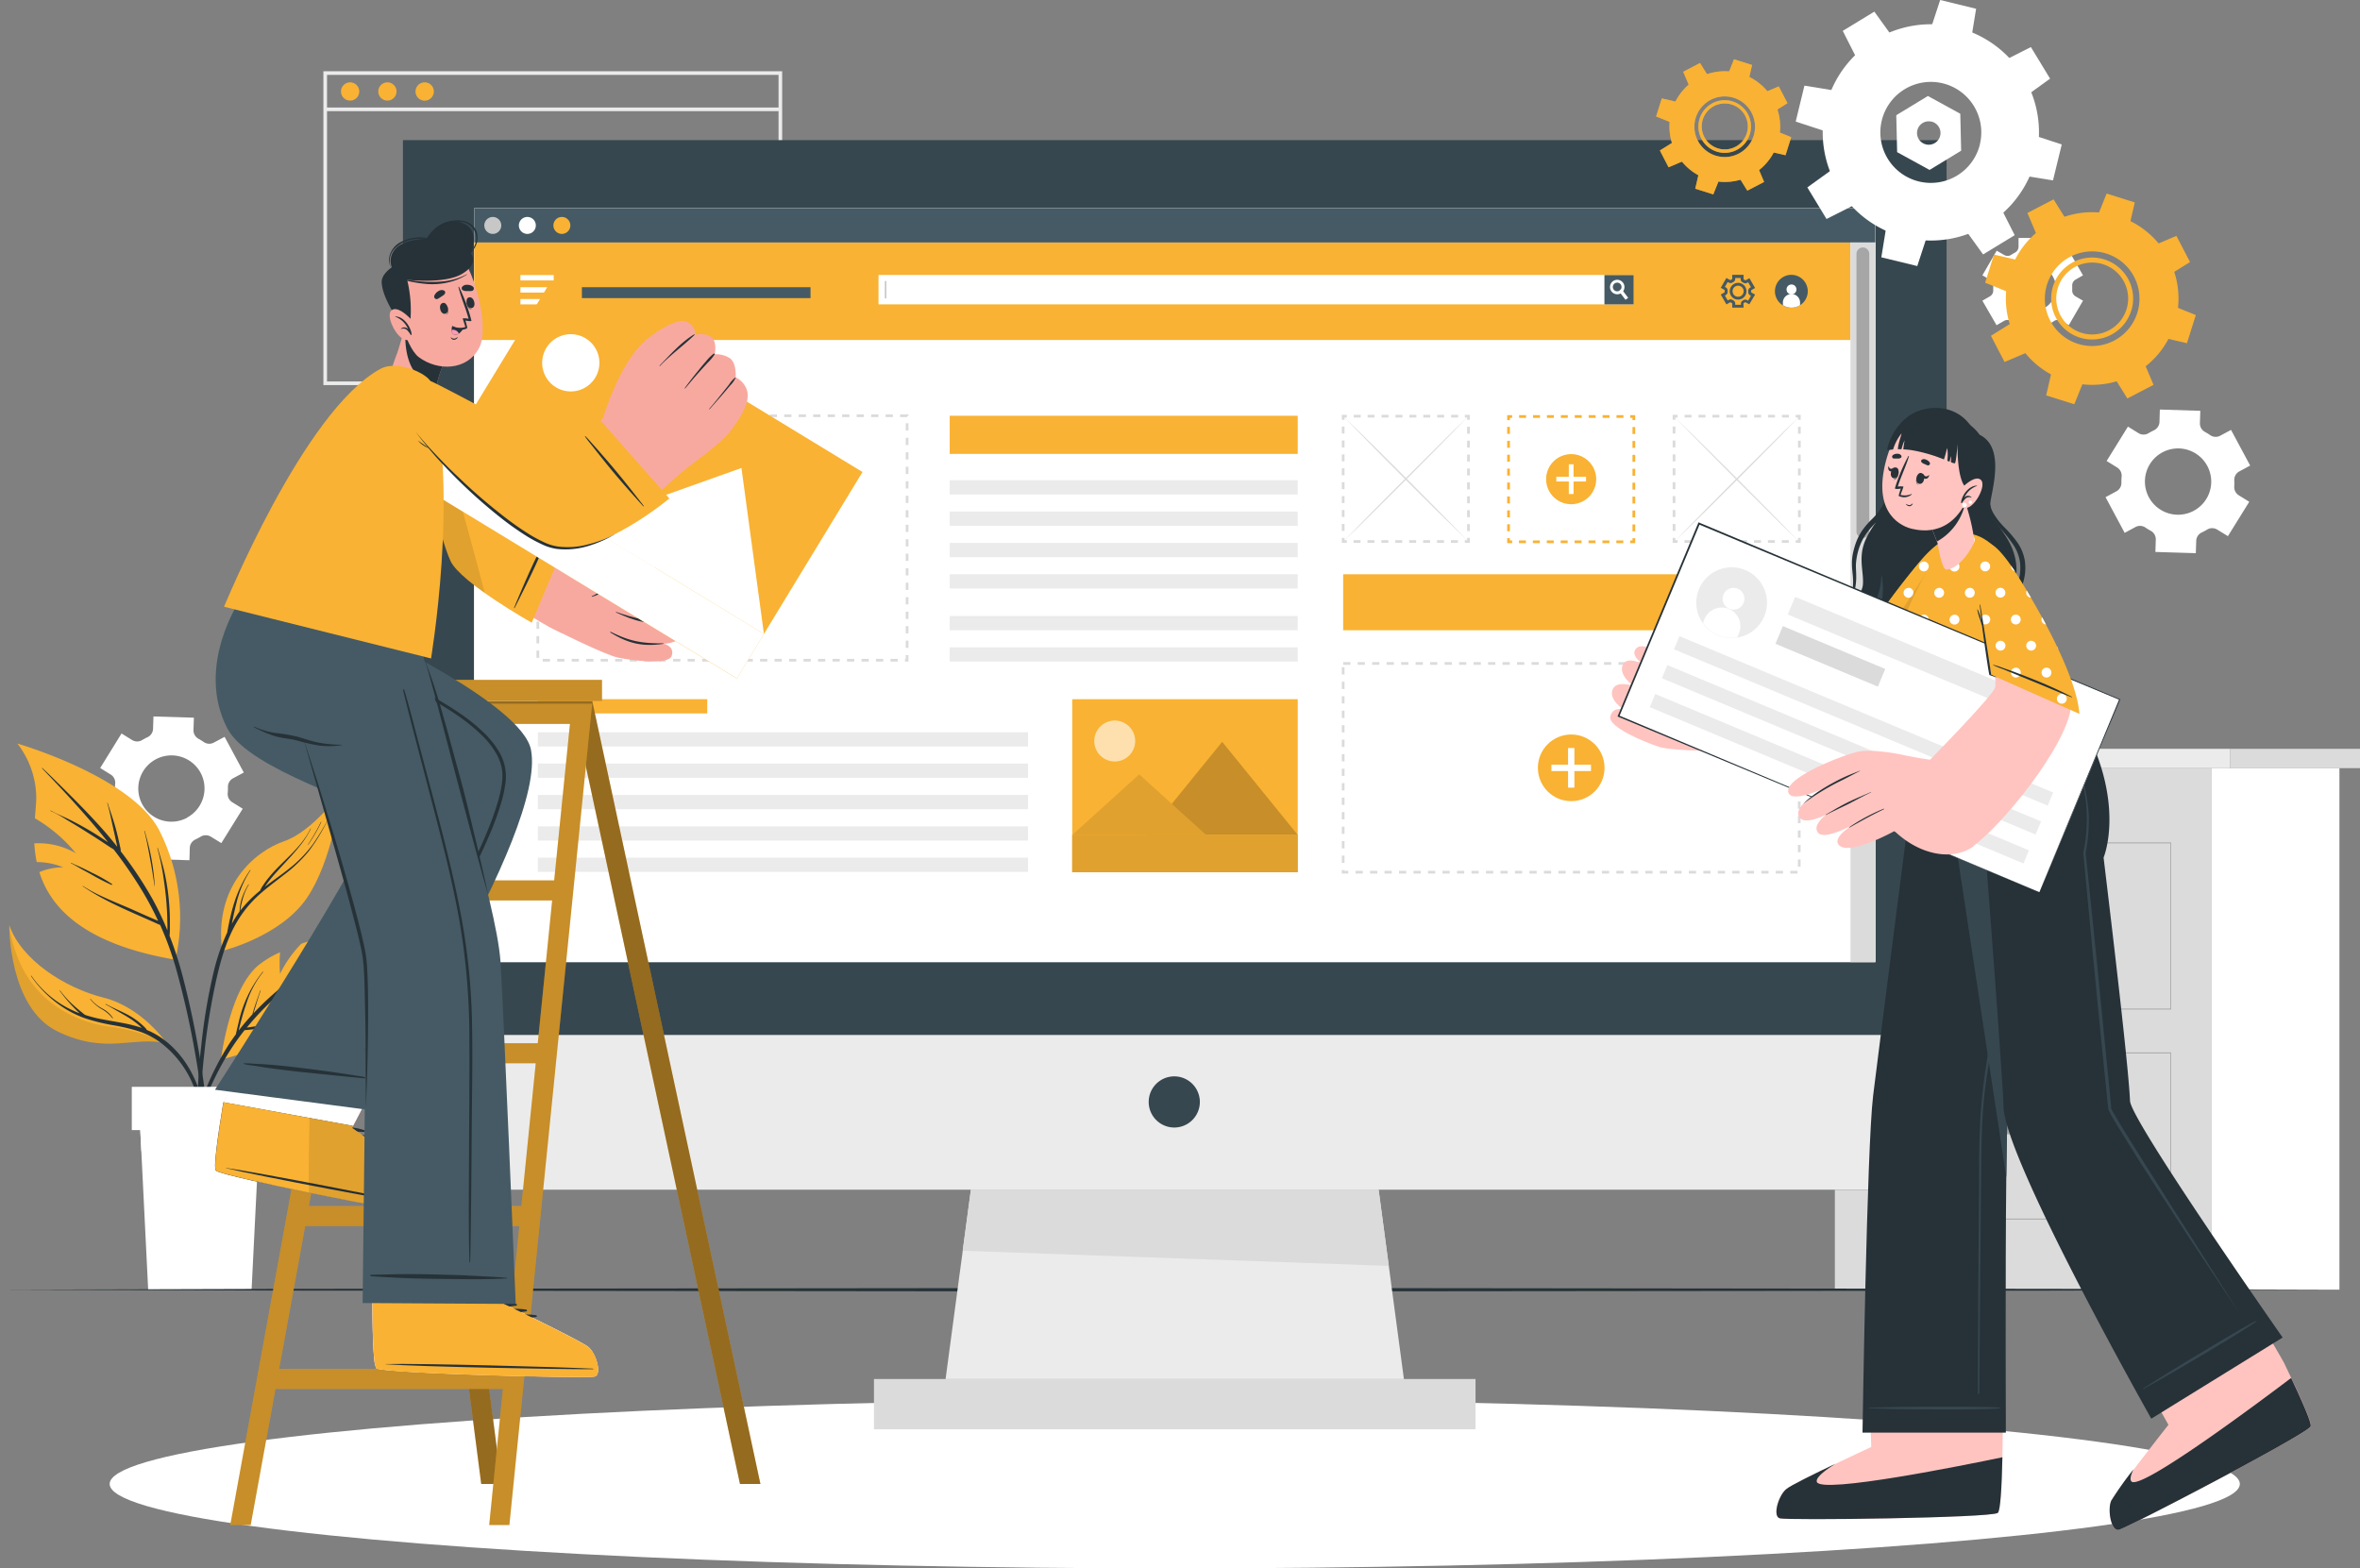 <svg xmlns="http://www.w3.org/2000/svg" viewBox="0 0 651.46 432.94"><rect x="0" y="0" width="651.46" height="432.94" fill="#808080" stroke="none"/><defs><style>.cls-1{fill:#ebebeb;}.cls-2{fill:#f9b233;}.cls-12,.cls-3{fill:#fff;}.cls-4{fill:#dbdbdb;}.cls-5{fill:#a6a6a6;}.cls-6,.cls-7{fill:#263238;}.cls-7,.cls-8{opacity:0.1;}.cls-9{fill:#37474f;}.cls-10{fill:#455a64;}.cls-11{fill:#c7c7c7;}.cls-12,.cls-20{opacity:0.6;}.cls-13,.cls-23{opacity:0.2;}.cls-14,.cls-15,.cls-16,.cls-17,.cls-18,.cls-19{fill:none;stroke-miterlimit:10;stroke-width:0.75px;}.cls-14,.cls-15,.cls-16{stroke:#dbdbdb;}.cls-14{stroke-dasharray:2;}.cls-16{stroke-dasharray:1.92 1.92;}.cls-17,.cls-18,.cls-19{stroke:#f9b233;}.cls-18{stroke-dasharray:1.92 1.92;}.cls-19{stroke-dasharray:1.92 1.92;}.cls-21{fill:#ffc4c0;}.cls-22{opacity:0.4;}.cls-24{fill:#f7a9a0;}.cls-25{fill:#ff99ba;}</style></defs><g id="Calque_2" data-name="Calque 2"><g id="Background_Complete" data-name="Background Complete"><path class="cls-1" d="M215.91,106.3H89.27V19.67H215.91Zm-125.64-1H214.91V20.67H90.27Z"></path><path class="cls-2" d="M99.17,25.25a2.52,2.52,0,1,1-2.52-2.52A2.52,2.52,0,0,1,99.17,25.25Z"></path><path class="cls-2" d="M109.46,25.25a2.52,2.52,0,1,1-2.52-2.52A2.52,2.52,0,0,1,109.46,25.25Z"></path><path class="cls-2" d="M119.76,25.25a2.53,2.53,0,1,1-2.52-2.52A2.52,2.52,0,0,1,119.76,25.25Z"></path><rect class="cls-1" x="89.77" y="29.68" width="125.64" height="1"></rect><path class="cls-3" d="M615,148l5.89-9.49-2.91-1.8a2.68,2.68,0,0,1-1.23-2.5,13.31,13.31,0,0,0,0-1.67,2.67,2.67,0,0,1,1.39-2.41l3-1.62-5.28-9.84-3,1.61a2.62,2.62,0,0,1-2.77-.18c-.46-.31-.94-.61-1.42-.87a2.66,2.66,0,0,1-1.4-2.41l.11-3.42-11.17-.35-.1,3.43a2.66,2.66,0,0,1-1.56,2.31l-.73.37-.72.41a2.63,2.63,0,0,1-2.77,0l-2.93-1.81-5.88,9.49,2.91,1.8a2.67,2.67,0,0,1,1.23,2.5,15.54,15.54,0,0,0-.06,1.67,2.64,2.64,0,0,1-1.38,2.4l-3,1.62,5.28,9.85,3-1.62a2.66,2.66,0,0,1,2.77.18,15.87,15.87,0,0,0,1.42.87,2.66,2.66,0,0,1,1.4,2.41l-.11,3.43,11.16.34.11-3.43a2.66,2.66,0,0,1,1.55-2.3c.25-.11.5-.24.74-.37s.48-.27.72-.41a2.65,2.65,0,0,1,2.78,0ZM605.56,141a9.15,9.15,0,1,1,3.75-12.38A9.14,9.14,0,0,1,605.56,141Z"></path><path class="cls-3" d="M61.1,232.73,67,223.24l-2.9-1.8a2.67,2.67,0,0,1-1.24-2.5,15.44,15.44,0,0,0,.06-1.67,2.67,2.67,0,0,1,1.38-2.41l3-1.61L62,203.4,59,205a2.66,2.66,0,0,1-2.77-.18,16,16,0,0,0-1.42-.88,2.66,2.66,0,0,1-1.4-2.41l.11-3.42-11.16-.34-.11,3.43a2.66,2.66,0,0,1-1.55,2.31c-.25.11-.5.24-.74.37s-.48.26-.71.4a2.65,2.65,0,0,1-2.78,0l-2.92-1.81L27.66,212l2.91,1.81a2.64,2.64,0,0,1,1.23,2.5,15.26,15.26,0,0,0-.05,1.66,2.68,2.68,0,0,1-1.39,2.41l-3,1.61,5.28,9.85,3-1.62a2.66,2.66,0,0,1,2.77.18,16,16,0,0,0,1.42.88,2.65,2.65,0,0,1,1.4,2.4l-.11,3.43,11.17.35.1-3.43a2.64,2.64,0,0,1,1.56-2.3l.74-.38c.24-.13.48-.26.71-.4a2.67,2.67,0,0,1,2.79,0Zm-9.45-7a9.15,9.15,0,1,1,3.74-12.38A9.14,9.14,0,0,1,51.65,225.68Z"></path><path class="cls-3" d="M575,76l-3.91-6.77L569,70.39a1.85,1.85,0,0,1-1.95-.06c-.33-.21-.66-.41-1-.59a1.85,1.85,0,0,1-1-1.65v-2.4H557.2v2.4a1.85,1.85,0,0,1-1,1.65c-.35.18-.68.38-1,.59a1.85,1.85,0,0,1-1.95.06l-2.08-1.19L547.22,76l2.09,1.2a1.87,1.87,0,0,1,.91,1.73c0,.19,0,.38,0,.57s0,.39,0,.58a1.87,1.87,0,0,1-.91,1.72L547.22,83l3.91,6.77,2.08-1.2a1.89,1.89,0,0,1,2,.07c.32.21.66.41,1,.59a1.85,1.85,0,0,1,1,1.65v2.39H565V90.86a1.86,1.86,0,0,1,1-1.65,11.12,11.12,0,0,0,1-.59,1.87,1.87,0,0,1,2-.07l2.08,1.2L575,83l-2.08-1.2a1.86,1.86,0,0,1-.9-1.73c0-.19,0-.38,0-.58s0-.38,0-.57a1.85,1.85,0,0,1,.91-1.73Zm-7.48,3.5a6.41,6.41,0,1,1-6.4-6.41A6.4,6.4,0,0,1,567.52,79.47Z"></path><rect class="cls-4" x="506.5" y="212.05" width="104.03" height="143.97"></rect><rect class="cls-1" x="501.46" y="206.7" width="114.11" height="5.34"></rect><rect class="cls-4" x="615.57" y="206.7" width="35.89" height="5.34"></rect><rect class="cls-3" x="610.53" y="212.05" width="35.25" height="143.97"></rect><path class="cls-5" d="M599.33,278.67H517.71V232.55h81.62ZM518,278.42h81.12V232.8H518Z"></path><rect class="cls-5" x="547.13" y="246.03" width="15.89" height="9.13"></rect><path class="cls-5" d="M567.84,254.6H551.7v-8h16.14ZM552,254.35h15.64v-7.51H552Z"></path><path class="cls-5" d="M599.33,336.63H517.71V290.51h81.62ZM518,336.38h81.12V290.76H518Z"></path><rect class="cls-5" x="547.13" y="303.99" width="15.89" height="9.13"></rect><path class="cls-5" d="M567.84,312.56H551.7v-8h16.14ZM552,312.31h15.64V304.8H552Z"></path></g><g id="Plant"><path class="cls-2" d="M61,292.47s17.31-3.93,26.8-12.67,14.78-24.4,14.78-24.4a149.34,149.34,0,0,0-19.41,5.1,32.55,32.55,0,0,0-5.87,8.31,40.54,40.54,0,0,1,0-5.94,26.55,26.55,0,0,0-6.16,3.74C63.23,273.49,61,292.47,61,292.47Z"></path><path class="cls-6" d="M91.79,263c2.35-1.63,4.76-3.2,7.11-4.85a.14.14,0,0,0-.15-.23c-4.46,2.66-8.85,5.51-13.11,8.49q-2.22,1.56-4.38,3.23c.1-.17.2-.35.31-.52.51-.87,1.06-1.72,1.61-2.57a36.59,36.59,0,0,1,3.67-4.9c.06-.06,0-.14-.08-.09-1.35,1.56-2.69,3.1-3.92,4.74-.59.79-1.13,1.6-1.65,2.43-.27.43-.53.86-.78,1.31l-.26.44c-2.23,1.76-4.41,3.59-6.49,5.53-1.29,1.2-2.52,2.44-3.72,3.72.67-2.1,1.25-4.22,2-6.28,0-.07-.09-.1-.12,0-.75,2.17-1.57,4.34-2.16,6.56-1.32,1.43-2.59,2.92-3.78,4.46l.06-.28c.19-.82.4-1.63.62-2.44.42-1.57.88-3.12,1.41-4.65a26.83,26.83,0,0,1,4.65-8.79c0-.05,0-.13-.09-.08a33.87,33.87,0,0,0-6.63,13.84c-.18.74-.36,1.48-.53,2.22-.08.39-.19.8-.26,1.2-.52.71-1,1.42-1.52,2.15A75,75,0,0,0,56.3,302a167.13,167.13,0,0,0-5.54,17.29.09.09,0,1,0,.17.05c3.39-10.13,6.85-20.4,12.64-29.45a65.93,65.93,0,0,1,3.95-5.53,32.69,32.69,0,0,0,8.42-1.68,37.25,37.25,0,0,0,8.43-4.07,51.15,51.15,0,0,0,4.33-3.27.06.06,0,1,0-.08-.09,34.45,34.45,0,0,1-7.93,4.8A42.69,42.69,0,0,1,72,283c-1.28.28-2.57.48-3.87.66a71.82,71.82,0,0,1,5.1-5.65c.59-.59,1.19-1.15,1.79-1.71a40.55,40.55,0,0,1,6.4-3.66c2.84-1.38,5.63-2.83,8.43-4.25,1.59-.81,3.16-1.63,4.76-2.41.07,0,0-.14-.06-.1-2.85,1.37-5.74,2.65-8.61,4-2.7,1.24-5.44,2.48-8,3.94l-.33.19c2.35-2,4.77-4,7.26-5.86C87.09,266.35,89.42,264.65,91.79,263Z"></path><path class="cls-6" d="M90.8,271.94c-1.41.62-2.84,1.16-4.23,1.81s-2.79,1.46-4.15,2.26a.05.05,0,1,0,0,.09c1.38-.66,2.78-1.28,4.15-2s2.78-1.46,4.22-2.09C90.9,272,90.87,271.91,90.8,271.94Z"></path><path class="cls-2" d="M4.79,205.25A24.69,24.69,0,0,1,10,219.62c.06,1.55-.19,3.72-.37,6.26a41.11,41.11,0,0,1,11.3,9.65A20.5,20.5,0,0,0,9.47,232.8a35.4,35.4,0,0,0,.67,5.17,19.4,19.4,0,0,1,7.34,1.45,16.48,16.48,0,0,0-6.62,1.32c3.08,9.81,12.25,19.9,37.58,24.18A53.17,53.17,0,0,0,44,229.28C36.36,214.36,4.79,205.25,4.79,205.25Z"></path><path class="cls-6" d="M57.2,306.92c-.44-4.19-1-8.38-1.64-12.54a246,246,0,0,0-5.11-24.79,99.89,99.89,0,0,0-3.65-11.3,17.07,17.07,0,0,0,.09-2c0-.81,0-1.63,0-2.44,0-1.62-.1-3.24-.24-4.85a58.62,58.62,0,0,0-1.55-9.5c-.47-1.8-1-3.58-1.53-5.36a.06.06,0,0,0-.12,0,69.38,69.38,0,0,1,1.87,9.48,86.17,86.17,0,0,1,.85,9.5c0,.87.05,1.74.05,2.61,0,.37,0,.75,0,1.12A81.37,81.37,0,0,0,42,248a108.48,108.48,0,0,0-8.67-13,5.17,5.17,0,0,0-.21-1.41c-.12-.57-.24-1.14-.37-1.7-.26-1.16-.55-2.31-.86-3.45-.63-2.3-1.46-4.51-2.18-6.78,0-.07-.13,0-.11,0,.67,2.24,1.11,4.56,1.62,6.85.26,1.12.51,2.26.75,3.39.13.56.25,1.13.37,1.69a.59.59,0,0,0,0,.13c-1-1.29-2.07-2.57-3.14-3.82C24.34,224.33,19,219.1,13.7,213.91c-.66-.64-1.33-1.27-2-1.89-.06-.06-.14,0-.09.08,5.1,5.32,10.13,10.7,14.88,16.33q1.7,2,3.34,4.07l-1.73-1.14c-1.47-1-3-1.91-4.5-2.77s-3.09-1.7-4.67-2.48-3.36-1.46-4.92-2.37c-.07,0-.13.07-.06.1a35.91,35.91,0,0,1,4.62,2.56c1.54.91,3.08,1.83,4.59,2.79s3,1.88,4.47,2.84c1.23.8,2.44,1.67,3.72,2.41a121.64,121.64,0,0,1,8.11,11.81,86.2,86.2,0,0,1,4.19,7.95l-.9-.39-2.32-1-4.48-2c-2.84-1.23-5.73-2.37-8.51-3.72a38.17,38.17,0,0,1-4.55-2.53c-.06,0-.12.07,0,.11,5.19,3.58,11,6.1,16.76,8.64l2.49,1.1c.68.31,1.37.65,2.07.91a89,89,0,0,1,4.29,11.74A238.61,238.61,0,0,1,54,291.56c1.46,8.28,2.44,16.6,3.2,25,.09,1.05.19,2.09.31,3.13a.33.33,0,0,0,.66,0C58.08,315.39,57.64,311.14,57.2,306.92Z"></path><path class="cls-6" d="M41.8,237c-.47-2.58-1.15-5.1-1.85-7.62,0-.07-.13,0-.11,0,.64,2.47,1.1,5,1.56,7.5s.9,5.14,1.26,7.71a0,0,0,1,0,.07,0A69.7,69.7,0,0,0,41.8,237Z"></path><path class="cls-6" d="M30.88,244a43.73,43.73,0,0,0-5.51-3.1c-.92-.48-1.85-.93-2.79-1.38s-2-.86-2.92-1.34c-.07,0-.12.07-.06.1.93.47,1.81,1,2.72,1.52s1.87,1,2.81,1.54a62.22,62.22,0,0,0,5.62,2.91A.14.14,0,0,0,30.88,244Z"></path><path class="cls-7" d="M61.33,262.49s16-3.83,23.37-14.57c7-10.26,9.29-27.75,9.47-29.29-.29,1.41-3.59,16.7-14.5,23.82C71.33,247.9,63.26,252.39,61.33,262.49Z"></path><path class="cls-6" d="M76.11,234.82a20.48,20.48,0,0,0-5.91,9.72s0,.05,0,0a24,24,0,0,1,5.94-9.66C76.24,234.85,76.16,234.76,76.11,234.82Z"></path><path class="cls-2" d="M61.33,262.49s16-3.83,23.37-14.57c7-10.26,9.29-27.75,9.47-29.29,0-.07,0-.11,0-.11s-7.68,10.92-15.76,13.7S59,244.64,61.33,262.49Z"></path><path class="cls-6" d="M91.35,224.54A65.06,65.06,0,0,1,86.4,233a34.15,34.15,0,0,1-6.59,6.78c-2.18,1.73-4.48,3.29-6.68,5a.56.56,0,0,1,.05-.08c.42-.62.86-1.21,1.31-1.8.92-1.17,1.92-2.27,2.93-3.37,2-2.16,4-4.27,5.81-6.61a24.81,24.81,0,0,0,2.56-4.14c0-.07-.07-.1-.11,0-2.59,5.42-7.78,8.88-11.48,13.45a21.06,21.06,0,0,0-1.48,2,7.84,7.84,0,0,0-.93,1.62,33.61,33.61,0,0,0-5.46,5.53,21.43,21.43,0,0,1,.64-3.11,15.6,15.6,0,0,1,1.7-4.06c0-.06-.06-.13-.1-.06a19.17,19.17,0,0,0-1.87,4,14.08,14.08,0,0,0-.58,3.45h0A31.55,31.55,0,0,0,64,255c.07-.34.13-.69.2-1,.32-1.59.67-3.18,1.08-4.76a28.74,28.74,0,0,1,3.85-9c0-.06,0-.13-.09-.07A34.16,34.16,0,0,0,64.72,249c-.51,1.57-.92,3.17-1.28,4.78-.18.79-.33,1.58-.49,2.38-.07.4-.16.82-.23,1.25A56.9,56.9,0,0,0,59,268.21a158,158,0,0,0-3.42,20.25,167.94,167.94,0,0,0-1.1,21.5c0,.91.06,1.8.11,2.7,0,.24.36.27.38,0,.15-3.56.24-7.11.46-10.67s.51-7.09.9-10.64a188.17,188.17,0,0,1,3.33-20.7c1.3-5.86,3-11.75,6.18-16.88a32,32,0,0,1,5.78-6.87c2.25-2,4.7-3.78,7.07-5.65a39.07,39.07,0,0,0,6.49-6.23,51.6,51.6,0,0,0,5.09-8.27c.38-.73.76-1.45,1.15-2.17C91.48,224.54,91.38,224.48,91.35,224.54Z"></path><path class="cls-6" d="M88.58,226.89A53.41,53.41,0,0,1,85,233.13c0,.05,0,.1.07.05a43.15,43.15,0,0,0,3.61-6.25C88.73,226.86,88.62,226.82,88.58,226.89Z"></path><path class="cls-2" d="M2.56,255.4s-.26,22.76,13.35,29.33,20.91,1.1,30.15,3.3h0c-.36-.54-7-10-17.46-12.64C17.79,272.69,5.83,264.89,2.56,255.4Z"></path><path class="cls-8" d="M2.56,255.4s-.26,22.76,13.35,29.33,20.91,1.1,30.15,3.3h0a51.56,51.56,0,0,0-15.48-4.56C22,282.42,5.6,276.83,2.56,255.4Z"></path><path class="cls-6" d="M47,288.44a22.84,22.84,0,0,0-5.41-3.67c-.3-.14-.6-.25-.89-.38s-.3-.35-.46-.52c-.41-.43-.83-.83-1.28-1.22a19.59,19.59,0,0,0-2.74-2c-2.25-1.33-4.72-2.25-7-3.49a.06.06,0,0,0-.06.11c1.14.59,2.25,1.24,3.36,1.89s2.18,1.23,3.23,1.91a23,23,0,0,1,2.69,2c.24.21.47.44.7.67a38,38,0,0,0-4.6-1.22c-2.49-.5-5-.86-7.5-1.39a35,35,0,0,1-3.61-1c-1.13-.91-2.25-1.82-3.32-2.8a27.09,27.09,0,0,1-3.52-3.9c-.05-.06-.15,0-.1.06A41.75,41.75,0,0,0,22,279.72c-.59-.23-1.17-.46-1.74-.73a28.05,28.05,0,0,1-11.6-9.64c0-.07-.14,0-.1.06a31.69,31.69,0,0,0,9.38,9,28.25,28.25,0,0,0,5.93,2.81A54.43,54.43,0,0,0,31.24,283a52.85,52.85,0,0,1,7.21,1.72,21.5,21.5,0,0,1,6,3.18A28.24,28.24,0,0,1,52.65,298a50.57,50.57,0,0,1,4.49,16.64c0,.25.41.25.39,0C56.89,305,54.33,295.08,47,288.44Z"></path><path class="cls-6" d="M31.17,281a7.76,7.76,0,0,0-2.8-2.54A10.19,10.19,0,0,1,25,275.73c0-.06-.15,0-.1.06a11.36,11.36,0,0,0,2.94,2.63,10,10,0,0,1,3.2,2.65C31.12,281.12,31.2,281.07,31.17,281Z"></path><polygon class="cls-3" points="38.39 305.24 39.01 317.75 40.9 355.99 69.45 355.99 71.35 317.75 71.97 305.24 38.39 305.24"></polygon><polygon class="cls-3" points="38.39 305.24 39.01 317.75 71.35 317.75 71.97 305.24 38.39 305.24"></polygon><rect class="cls-3" x="36.39" y="300.01" width="37.58" height="11.94" transform="translate(110.35 611.96) rotate(180)"></rect></g><g id="Floor"><polygon class="cls-6" points="0 356.01 81.07 355.77 162.14 355.68 324.28 355.51 486.42 355.68 567.49 355.77 648.56 356.01 567.49 356.26 486.42 356.35 324.28 356.51 162.14 356.34 81.07 356.26 0 356.01"></polygon></g><g id="Shadow"><ellipse class="cls-3" cx="324.28" cy="409.63" rx="294.01" ry="23.31"></ellipse></g><g id="Device"><rect class="cls-9" x="111.23" y="38.68" width="426.11" height="289.74"></rect><rect class="cls-1" x="111.23" y="285.69" width="426.11" height="42.74"></rect><rect class="cls-4" x="241.25" y="380.66" width="166.06" height="13.88"></rect><polygon class="cls-1" points="387.54 380.67 261.02 380.67 264.24 356.58 264.39 355.45 264.69 353.19 264.84 352.05 265.15 349.79 265.19 349.44 265.3 348.66 265.61 346.4 265.75 345.26 268 328.43 380.56 328.43 382.68 344.31 382.78 345.07 383.13 347.7 383.23 348.47 383.37 349.44 383.59 351.1 383.69 351.86 384.04 354.5 384.14 355.26 387.54 380.67"></polygon><path class="cls-9" d="M331.21,304.18a7.06,7.06,0,1,1-7.06-7.06A7.06,7.06,0,0,1,331.21,304.18Z"></path><polygon class="cls-4" points="383.37 349.44 265.75 345.26 268 328.43 380.56 328.43 383.37 349.44"></polygon><rect class="cls-3" x="130.89" y="57.52" width="386.78" height="208.06"></rect><rect class="cls-3" x="130.89" y="57.52" width="386.78" height="208.06"></rect><rect class="cls-2" x="130.89" y="66.94" width="379.92" height="26.91"></rect><rect class="cls-3" x="143.66" y="75.93" width="9.18" height="1.48"></rect><rect class="cls-3" x="143.66" y="82.54" width="9.18" height="1.48"></rect><rect class="cls-3" x="143.66" y="79.28" width="9.18" height="1.48"></rect><rect class="cls-3" x="242.59" y="76.01" width="208.31" height="7.92"></rect><path class="cls-3" d="M451,84H242.51V75.93H451Z"></path><rect class="cls-10" x="442.89" y="75.93" width="8.09" height="8.09"></rect><path class="cls-3" d="M449.45,82.2l-.74.55L447.36,81l-.5-.65a1.24,1.24,0,0,0,.66-.65l.53.69Z"></path><path class="cls-3" d="M448,78a2,2,0,1,0-.64,3,1.59,1.59,0,0,0,.27-.18,1.71,1.71,0,0,0,.42-.43A2,2,0,0,0,448,78Zm-.85,2.16a1.22,1.22,0,0,1-.29.17,1.2,1.2,0,1,1,.66-.65A1.22,1.22,0,0,1,447.15,80.14Z"></path><rect class="cls-11" x="244.25" y="77.57" width="0.43" height="4.81"></rect><path class="cls-10" d="M496.89,84.24a4.37,4.37,0,0,1-1.29.55,4.53,4.53,0,1,1,1.29-.55Z"></path><path class="cls-3" d="M495.9,79.9a1.37,1.37,0,1,1-1.37-1.37A1.37,1.37,0,0,1,495.9,79.9Z"></path><path class="cls-3" d="M496.89,83.68v.56a4.37,4.37,0,0,1-1.29.55,4.46,4.46,0,0,1-3.44-.55v-.56a2.37,2.37,0,1,1,4.73,0Z"></path><path class="cls-10" d="M481.3,84.92h-3.13V83.81a.16.16,0,0,0-.09-.15,3.79,3.79,0,0,1-.34-.2.19.19,0,0,0-.18,0l-1,.56L475,81.3l1-.56a.18.18,0,0,0,.08-.16,1.15,1.15,0,0,1,0-.19,1.21,1.21,0,0,1,0-.19A.18.18,0,0,0,476,80l-1-.56,1.56-2.71,1,.56a.19.19,0,0,0,.18,0,3.79,3.79,0,0,1,.34-.2.16.16,0,0,0,.09-.15V75.86h3.13V77a.18.18,0,0,0,.1.15l.34.2a.17.17,0,0,0,.18,0l1-.56,1.56,2.71-1,.56a.15.15,0,0,0-.08.16v.38a.15.15,0,0,0,.08.16l1,.56L482.88,84l-1-.56a.19.19,0,0,0-.18,0l-.34.2a.18.18,0,0,0-.1.15ZM479,84.14h1.57v-.33A1,1,0,0,1,481,83a1.43,1.43,0,0,0,.27-.15.93.93,0,0,1,1,0l.29.16.78-1.36-.28-.16a1,1,0,0,1-.47-.88v-.3a.94.94,0,0,1,.47-.88l.28-.16-.78-1.36-.28.16a1,1,0,0,1-1,0,1.17,1.17,0,0,0-.27-.15,1,1,0,0,1-.52-.85v-.33H479V77a1,1,0,0,1-.52.85,1.82,1.82,0,0,0-.27.15.93.93,0,0,1-1,0l-.28-.16-.79,1.36.29.16a1,1,0,0,1,.47.88v.3a1,1,0,0,1-.47.88l-.29.16.79,1.36.28-.16a.93.93,0,0,1,1,0,1.82,1.82,0,0,0,.27.15,1,1,0,0,1,.52.85Zm.79-1.44a2.31,2.31,0,1,1,2.31-2.31A2.31,2.31,0,0,1,479.74,82.7Zm0-3.84a1.53,1.53,0,1,0,1.53,1.53A1.53,1.53,0,0,0,479.74,78.86Z"></path><rect class="cls-10" x="160.63" y="79.28" width="63.11" height="3.01"></rect><rect class="cls-10" x="130.89" y="57.52" width="386.78" height="9.42"></rect><path class="cls-11" d="M138.37,62.23A2.34,2.34,0,1,1,136,59.89,2.33,2.33,0,0,1,138.37,62.23Z"></path><path class="cls-3" d="M147.91,62.23a2.34,2.34,0,1,1-2.34-2.34A2.33,2.33,0,0,1,147.91,62.23Z"></path><path class="cls-2" d="M157.44,62.23a2.34,2.34,0,1,1-2.33-2.34A2.33,2.33,0,0,1,157.44,62.23Z"></path><rect class="cls-4" x="510.81" y="66.94" width="6.86" height="198.65"></rect><path class="cls-5" d="M514.24,148.5h0a1.78,1.78,0,0,1-1.78-1.77V70.09a1.78,1.78,0,0,1,1.78-1.78h0A1.78,1.78,0,0,1,516,70.09v76.64A1.77,1.77,0,0,1,514.24,148.5Z"></path><rect class="cls-2" x="295.97" y="193" width="62.25" height="47.76" transform="translate(654.2 433.77) rotate(180)"></rect><path class="cls-12" d="M302.17,203.45a5.65,5.65,0,1,0,4.44-4.44A5.66,5.66,0,0,0,302.17,203.45Z"></path><polygon class="cls-2" points="316.51 230.47 358.23 230.47 337.37 204.77 316.51 230.47"></polygon><polygon class="cls-13" points="316.51 230.47 358.23 230.47 337.37 204.77 316.51 230.47"></polygon><polygon class="cls-2" points="295.97 230.5 332.97 230.5 314.47 213.76 295.97 230.5"></polygon><polygon class="cls-8" points="295.97 230.5 332.97 230.5 314.47 213.76 295.97 230.5"></polygon><rect class="cls-2" x="295.97" y="230.47" width="62.25" height="10.29"></rect><rect class="cls-8" x="295.97" y="230.47" width="62.25" height="10.29"></rect><rect class="cls-2" x="148.47" y="193" width="46.76" height="3.93"></rect><rect class="cls-1" x="148.47" y="202.13" width="135.32" height="3.93"></rect><rect class="cls-1" x="148.47" y="210.78" width="135.32" height="3.93"></rect><rect class="cls-1" x="148.47" y="219.44" width="135.32" height="3.93"></rect><rect class="cls-1" x="148.47" y="228.1" width="135.32" height="3.93"></rect><rect class="cls-1" x="148.47" y="236.75" width="135.32" height="3.93"></rect><rect class="cls-2" x="262.16" y="114.77" width="96.07" height="10.52"></rect><rect class="cls-1" x="262.16" y="132.56" width="96.07" height="3.93"></rect><rect class="cls-1" x="262.16" y="141.21" width="96.07" height="3.93"></rect><rect class="cls-1" x="262.16" y="149.87" width="96.07" height="3.93"></rect><rect class="cls-1" x="262.16" y="158.52" width="96.07" height="3.93"></rect><rect class="cls-1" x="262.16" y="170.04" width="96.07" height="3.93"></rect><rect class="cls-1" x="262.16" y="178.69" width="96.07" height="3.93"></rect><rect class="cls-14" x="148.47" y="114.77" width="101.93" height="67.48"></rect><circle class="cls-2" cx="199.43" cy="148.51" r="9.2"></circle><rect class="cls-3" x="198.56" y="143.04" width="1.75" height="10.94"></rect><rect class="cls-3" x="198.56" y="143.04" width="1.75" height="10.94" transform="translate(347.94 -50.92) rotate(90)"></rect><rect class="cls-14" x="370.77" y="183.14" width="125.9" height="57.62"></rect><circle class="cls-2" cx="433.72" cy="211.95" r="9.2"></circle><rect class="cls-3" x="432.85" y="206.48" width="1.75" height="10.94"></rect><rect class="cls-3" x="432.85" y="206.48" width="1.75" height="10.94" transform="translate(645.67 -221.76) rotate(90)"></rect><polyline class="cls-15" points="405.36 148.47 405.36 149.47 404.36 149.47"></polyline><line class="cls-16" x1="402.44" y1="149.47" x2="372.73" y2="149.47"></line><polyline class="cls-15" points="371.77 149.47 370.77 149.47 370.77 148.47"></polyline><line class="cls-16" x1="370.77" y1="146.55" x2="370.77" y2="116.84"></line><polyline class="cls-15" points="370.77 115.88 370.77 114.88 371.77 114.88"></polyline><line class="cls-16" x1="373.69" y1="114.88" x2="403.4" y2="114.88"></line><polyline class="cls-15" points="404.36 114.88 405.36 114.88 405.36 115.88"></polyline><line class="cls-16" x1="405.36" y1="117.8" x2="405.36" y2="147.51"></line><path class="cls-4" d="M370.8,114.88c2.91,2.8,5.81,5.64,8.7,8.49l8.65,8.6,8.62,8.7,4.29,4.38,4.27,4.42L401,145.25,396.63,141l-8.65-8.6-8.62-8.7C376.5,120.77,373.64,117.85,370.8,114.88Z"></path><path class="cls-4" d="M405.33,114.88c-2.84,3-5.7,5.89-8.56,8.8l-8.62,8.7L379.5,141l-4.34,4.27-4.36,4.22,4.27-4.42,4.29-4.38L388,132l8.65-8.6C399.52,120.52,402.42,117.68,405.33,114.88Z"></path><path class="cls-2" d="M440.62,132.26a6.91,6.91,0,1,1-6.9-6.9A6.91,6.91,0,0,1,440.62,132.26Z"></path><rect class="cls-3" x="433.06" y="128.16" width="1.31" height="8.21"></rect><rect class="cls-3" x="433.06" y="128.16" width="1.31" height="8.21" transform="translate(565.98 -301.46) rotate(90)"></rect><polyline class="cls-17" points="451.01 148.56 451.01 149.56 450.01 149.56"></polyline><line class="cls-18" x1="448.1" y1="149.56" x2="418.38" y2="149.56"></line><polyline class="cls-17" points="417.42 149.56 416.42 149.56 416.42 148.56"></polyline><line class="cls-19" x1="416.42" y1="146.64" x2="416.42" y2="116.92"></line><polyline class="cls-17" points="416.42 115.97 416.42 114.97 417.42 114.97"></polyline><line class="cls-18" x1="419.34" y1="114.97" x2="449.06" y2="114.97"></line><polyline class="cls-17" points="450.01 114.97 451.01 114.97 451.01 115.97"></polyline><line class="cls-19" x1="451.01" y1="117.88" x2="451.01" y2="147.6"></line><path class="cls-4" d="M462.13,115c2.92,2.79,5.81,5.64,8.7,8.49l8.66,8.6,8.61,8.69,4.29,4.38,4.28,4.43-4.36-4.23L488,141.07l-8.66-8.6-8.61-8.7C467.84,120.85,465,117.93,462.13,115Z"></path><path class="cls-4" d="M496.67,115c-2.84,3-5.7,5.88-8.57,8.8l-8.61,8.7-8.65,8.6-4.35,4.26-4.36,4.23,4.28-4.43,4.29-4.38,8.61-8.69,8.66-8.6C490.86,120.61,493.75,117.76,496.67,115Z"></path><polyline class="cls-15" points="496.7 148.47 496.7 149.47 495.7 149.47"></polyline><line class="cls-16" x1="493.78" y1="149.47" x2="464.06" y2="149.47"></line><polyline class="cls-15" points="463.1 149.47 462.1 149.47 462.1 148.47"></polyline><line class="cls-16" x1="462.1" y1="146.55" x2="462.1" y2="116.84"></line><polyline class="cls-15" points="462.1 115.88 462.1 114.88 463.1 114.88"></polyline><line class="cls-16" x1="465.02" y1="114.88" x2="494.74" y2="114.88"></line><polyline class="cls-15" points="495.7 114.88 496.7 114.88 496.7 115.88"></polyline><line class="cls-16" x1="496.7" y1="117.8" x2="496.7" y2="147.51"></line><rect class="cls-2" x="370.77" y="158.52" width="126.12" height="15.45"></rect></g><g id="Gears"><path class="cls-2" d="M580.93,71.62A11.31,11.31,0,1,0,588.3,85.8,11.31,11.31,0,0,0,580.93,71.62ZM587,85.38a9.92,9.92,0,1,1-6.48-12.44A9.92,9.92,0,0,1,587,85.38Zm-6.06-13.76A11.31,11.31,0,1,0,588.3,85.8,11.31,11.31,0,0,0,580.93,71.62ZM587,85.38a9.92,9.92,0,1,1-6.48-12.44A9.92,9.92,0,0,1,587,85.38Zm-6.06-13.76A11.31,11.31,0,1,0,588.3,85.8,11.31,11.31,0,0,0,580.93,71.62ZM587,85.38a9.92,9.92,0,1,1-6.48-12.44A9.92,9.92,0,0,1,587,85.38Zm-2.3-25.7a23.83,23.83,0,1,0,15.56,29.88A23.83,23.83,0,0,0,584.69,59.68ZM590,86.32A13.06,13.06,0,1,1,581.46,70,13.06,13.06,0,0,1,590,86.32Zm-1.68-.52a11.3,11.3,0,1,0-14.17,7.39A11.3,11.3,0,0,0,588.3,85.8ZM587,85.38a9.92,9.92,0,1,1-6.48-12.44A9.92,9.92,0,0,1,587,85.38Zm-6.06-13.76A11.31,11.31,0,1,0,588.3,85.8,11.31,11.31,0,0,0,580.93,71.62ZM587,85.38a9.92,9.92,0,1,1-6.48-12.44A9.92,9.92,0,0,1,587,85.38Zm-6.06-13.76A11.31,11.31,0,1,0,588.3,85.8,11.31,11.31,0,0,0,580.93,71.62ZM587,85.38a9.92,9.92,0,1,1-6.48-12.44A9.92,9.92,0,0,1,587,85.38Z"></path><polygon class="cls-2" points="575.03 105.56 566.29 102.81 564.83 109.15 572.6 111.59 575.03 105.56"></polygon><polygon class="cls-2" points="559.33 97.38 555.09 89.25 549.58 92.69 553.34 99.92 559.33 97.38"></polygon><polygon class="cls-2" points="554.01 80.48 556.76 71.75 550.42 70.28 547.98 78.05 554.01 80.48"></polygon><polygon class="cls-2" points="562.19 64.78 570.32 60.55 566.87 55.03 559.65 58.79 562.19 64.78"></polygon><polygon class="cls-2" points="579.09 59.46 587.82 62.22 589.29 55.88 581.52 53.43 579.09 59.46"></polygon><polygon class="cls-2" points="594.79 67.65 599.02 75.77 604.54 72.33 600.78 65.1 594.79 67.65"></polygon><polygon class="cls-2" points="600.11 84.54 597.36 93.28 603.69 94.74 606.14 86.97 600.11 84.54"></polygon><polygon class="cls-2" points="591.92 100.24 583.8 104.48 587.24 109.99 594.47 106.23 591.92 100.24"></polygon><path class="cls-2" d="M478.28,28A7.25,7.25,0,1,0,483,37.12,7.25,7.25,0,0,0,478.28,28Zm3.89,8.82a6.36,6.36,0,1,1-4.15-8A6.35,6.35,0,0,1,482.17,36.85ZM478.28,28A7.25,7.25,0,1,0,483,37.12,7.25,7.25,0,0,0,478.28,28Zm3.89,8.82a6.36,6.36,0,1,1-4.15-8A6.35,6.35,0,0,1,482.17,36.85ZM478.28,28A7.25,7.25,0,1,0,483,37.12,7.25,7.25,0,0,0,478.28,28Zm3.89,8.82a6.36,6.36,0,1,1-4.15-8A6.35,6.35,0,0,1,482.17,36.85ZM480.7,20.37a15.28,15.28,0,1,0,10,19.16A15.3,15.3,0,0,0,480.7,20.37Zm3.39,17.09A8.37,8.37,0,1,1,478.62,27,8.38,8.38,0,0,1,484.09,37.46ZM483,37.12a7.25,7.25,0,1,0-9.08,4.74A7.24,7.24,0,0,0,483,37.12Zm-.84-.27a6.36,6.36,0,1,1-4.15-8A6.35,6.35,0,0,1,482.17,36.85ZM478.28,28A7.25,7.25,0,1,0,483,37.12,7.25,7.25,0,0,0,478.28,28Zm3.89,8.82a6.36,6.36,0,1,1-4.15-8A6.35,6.35,0,0,1,482.17,36.85ZM478.28,28A7.25,7.25,0,1,0,483,37.12,7.25,7.25,0,0,0,478.28,28Zm3.89,8.82a6.36,6.36,0,1,1-4.15-8A6.35,6.35,0,0,1,482.17,36.85Z"></path><polygon class="cls-2" points="474.5 49.79 468.9 48.02 467.96 52.09 472.94 53.66 474.5 49.79"></polygon><polygon class="cls-2" points="464.44 44.54 461.72 39.33 458.19 41.54 460.6 46.18 464.44 44.54"></polygon><polygon class="cls-2" points="461.03 33.71 462.79 28.11 458.73 27.17 457.16 32.15 461.03 33.71"></polygon><polygon class="cls-2" points="466.27 23.64 471.48 20.93 469.28 17.39 464.64 19.81 466.27 23.64"></polygon><polygon class="cls-2" points="477.11 20.24 482.71 22 483.65 17.94 478.66 16.37 477.11 20.24"></polygon><polygon class="cls-2" points="487.17 25.48 489.89 30.69 493.42 28.48 491.01 23.85 487.17 25.48"></polygon><polygon class="cls-2" points="490.58 36.31 488.82 41.92 492.88 42.85 494.45 37.87 490.58 36.31"></polygon><polygon class="cls-2" points="485.33 46.38 480.13 49.09 482.33 52.63 486.97 50.22 485.33 46.38"></polygon><g class="cls-20"><path class="cls-2" d="M478.28,28A7.25,7.25,0,1,0,483,37.12,7.25,7.25,0,0,0,478.28,28Zm3.89,8.82a6.36,6.36,0,1,1-4.15-8A6.35,6.35,0,0,1,482.17,36.85ZM478.28,28A7.25,7.25,0,1,0,483,37.12,7.25,7.25,0,0,0,478.28,28Zm3.89,8.82a6.36,6.36,0,1,1-4.15-8A6.35,6.35,0,0,1,482.17,36.85ZM478.28,28A7.25,7.25,0,1,0,483,37.12,7.25,7.25,0,0,0,478.28,28Zm3.89,8.82a6.36,6.36,0,1,1-4.15-8A6.35,6.35,0,0,1,482.17,36.85ZM480.7,20.37a15.28,15.28,0,1,0,10,19.16A15.3,15.3,0,0,0,480.7,20.37Zm3.39,17.09A8.37,8.37,0,1,1,478.62,27,8.38,8.38,0,0,1,484.09,37.46ZM483,37.12a7.25,7.25,0,1,0-9.08,4.74A7.24,7.24,0,0,0,483,37.12Zm-.84-.27a6.36,6.36,0,1,1-4.15-8A6.35,6.35,0,0,1,482.17,36.85ZM478.28,28A7.25,7.25,0,1,0,483,37.12,7.25,7.25,0,0,0,478.28,28Zm3.89,8.82a6.36,6.36,0,1,1-4.15-8A6.35,6.35,0,0,1,482.17,36.85ZM478.28,28A7.25,7.25,0,1,0,483,37.12,7.25,7.25,0,0,0,478.28,28Zm3.89,8.82a6.36,6.36,0,1,1-4.15-8A6.35,6.35,0,0,1,482.17,36.85Z"></path><polygon class="cls-2" points="474.5 49.79 468.9 48.02 467.96 52.09 472.94 53.66 474.5 49.79"></polygon><polygon class="cls-2" points="464.44 44.54 461.72 39.33 458.19 41.54 460.6 46.18 464.44 44.54"></polygon><polygon class="cls-2" points="461.03 33.71 462.79 28.11 458.73 27.17 457.16 32.15 461.03 33.71"></polygon><polygon class="cls-2" points="466.27 23.64 471.48 20.93 469.28 17.39 464.64 19.81 466.27 23.64"></polygon><polygon class="cls-2" points="477.11 20.24 482.71 22 483.65 17.94 478.66 16.37 477.11 20.24"></polygon><polygon class="cls-2" points="487.17 25.48 489.89 30.69 493.42 28.48 491.01 23.85 487.17 25.48"></polygon><polygon class="cls-2" points="490.58 36.31 488.82 41.92 492.88 42.85 494.45 37.87 490.58 36.31"></polygon><polygon class="cls-2" points="485.33 46.38 480.13 49.09 482.33 52.63 486.97 50.22 485.33 46.38"></polygon></g><path class="cls-3" d="M562,43.61a29.85,29.85,0,1,0-36.06,21.94A29.85,29.85,0,0,0,562,43.61Zm-15.46-3.76A13.94,13.94,0,1,1,536.28,23,13.93,13.93,0,0,1,546.52,39.85Z"></path><polygon class="cls-3" points="531.78 65.7 520.63 62.98 519.33 71.03 529.25 73.44 531.78 65.7"></polygon><polygon class="cls-3" points="511.48 56.77 505.51 46.97 498.9 51.73 504.2 60.45 511.48 56.77"></polygon><polygon class="cls-3" points="503.43 36.1 506.14 24.95 498.1 23.64 495.69 33.56 503.43 36.1"></polygon><polygon class="cls-3" points="512.36 15.79 522.16 9.83 517.4 3.21 508.68 8.52 512.36 15.79"></polygon><polygon class="cls-3" points="533.03 7.74 544.18 10.46 545.49 2.42 535.57 0 533.03 7.74"></polygon><polygon class="cls-3" points="553.34 16.67 559.3 26.48 565.91 21.71 560.61 12.99 553.34 16.67"></polygon><polygon class="cls-3" points="561.39 37.34 558.67 48.5 566.71 49.8 569.13 39.88 561.39 37.34"></polygon><polygon class="cls-3" points="552.46 57.65 542.65 63.62 547.42 70.23 556.14 64.92 552.46 57.65"></polygon><path class="cls-3" d="M523.69,42l8.95,4.91,8.72-5.31-.24-10.2-8.94-4.9-8.73,5.3Zm9.48-8.44A3.24,3.24,0,1,1,529.26,36,3.23,3.23,0,0,1,533.17,33.58Z"></path></g><g id="Character_2" data-name="Character 2"><path class="cls-6" d="M509.8,168.32l5.89,1.1a18.27,18.27,0,0,0,3.65-10.55c0-.87,1.26,4.36-.66,11.11,6.22,1.17,14.68,2.74,22.08,4.05.62-2.87,1.31-5.51,1.31-5.51a32.92,32.92,0,0,0,.3,5.8c1,.19,2,.35,3,.52a113.51,113.51,0,0,1,2.55-12.25,39.9,39.9,0,0,0,1.66,13c4.71.78,7.82,1.2,7.65.95-5.8-9.33.18-13.18-.67-20.71-1-9-8.25-11.59-7-18,1-5.24,3.23-14.69-3.09-17.81A13,13,0,0,0,533,115c-11.17,2.32-9.65,19.25-10.9,22.44-1.79,4.55-4.31,5.85-6.86,11s-.7,9.19-1,12.93S508.62,168.12,509.8,168.32Z"></path><path class="cls-6" d="M557.59,175.38a18.94,18.94,0,0,1-1.54-5,9.82,9.82,0,0,1,.83-4.94c.59-1.64,1.26-3.3,1.71-5.07a13.92,13.92,0,0,0,.36-5.5,12.16,12.16,0,0,0-2.08-5.14,32.26,32.26,0,0,0-3.49-4.09,20,20,0,0,1-3.18-4.07,9.68,9.68,0,0,1-1.12-5,9,9,0,0,0,.54,5.29,18.09,18.09,0,0,0,3,4.49,41.33,41.33,0,0,1,3.19,4.11,11.54,11.54,0,0,1,1.78,4.63,13.61,13.61,0,0,1-.31,5c-.37,1.67-1,3.31-1.47,5a19.05,19.05,0,0,0-.6,2.66,7.57,7.57,0,0,0,.16,2.77A15.19,15.19,0,0,0,557.59,175.38Z"></path><path class="cls-6" d="M526,120.11a26.74,26.74,0,0,0-2.45,6c-.62,2.1-1.13,4.22-1.61,6.33l-.75,3.15a15.67,15.67,0,0,1-1,3,17.28,17.28,0,0,1-3.75,5,24.61,24.61,0,0,0-2.18,2.54,15.61,15.61,0,0,0-1.68,3,22,22,0,0,0-1,3.21,13.57,13.57,0,0,0-.36,3.36c0,1.13.15,2.22.25,3.28a17.66,17.66,0,0,1,0,3.17,6.68,6.68,0,0,1-3.47,5,6.76,6.76,0,0,0,4.13-4.92,16.11,16.11,0,0,0,.26-3.32c0-1.1-.11-2.17-.07-3.22a17.46,17.46,0,0,1,1.49-6,15.12,15.12,0,0,1,1.57-2.66,22,22,0,0,1,2.08-2.38c.74-.79,1.51-1.59,2.21-2.49a13.46,13.46,0,0,0,1.75-2.92,17.84,17.84,0,0,0,1-3.24c.23-1.07.43-2.14.62-3.21.39-2.13.75-4.26,1.2-6.38A31.34,31.34,0,0,1,526,120.11Z"></path><path class="cls-21" d="M491.24,419.11c2,.64,58.1-.09,60.22-1.48.82-.51,1.19-8.7,1.35-18.6v-.31c0-2,.07-4.14.07-6.27,0-.29,0-.59,0-.88.08-14.29-.15-29.12-.15-29.12l-37.55.38,1.13,28.84,0,1.15.22,6,0,.61s-21.36,9.89-23.53,11.66S489.27,418.48,491.24,419.11Z"></path><path class="cls-2" d="M508.11,403.24c.15,0,.22-.09.23-.13Z"></path><path class="cls-6" d="M491.25,419.11c2,.63,58.09-.09,60.21-1.48.73-.45,1.1-7,1.29-15.37-10.28,2.15-50.14,10.21-51.23,6.8-.43-1.34,3-3.66,5.13-5-5.89,2.81-12.42,6-13.57,7C490.94,412.82,489.27,418.48,491.25,419.11Z"></path><path class="cls-6" d="M564.26,200.76s-8.42,94.85-9.8,102.09c-.32,1.65-.51,10.61-.64,22.13-.29,25.15-.12,70.49-.12,70.49H514.13s1.18-78.57,2.93-93,13-101.68,13-101.68Z"></path><path class="cls-9" d="M515.92,388.58c6.17-.13,4.4-.18,10.58-.24,3,0,22.87-.2,25.7.27a.06.06,0,0,1,0,.12c-2.83.47-22.68.3-25.7.27-6.18-.06-4.41-.11-10.58-.24A.09.09,0,0,1,515.92,388.58Z"></path><path class="cls-9" d="M546.18,343.66q.08-8.6.13-17.21c0-5.56,0-11.12.3-16.68.53-11.24,2.81-22.3,4.44-33.41s3-22.29,4.2-33.46c1.37-12.54,2.59-25.09,3.88-37.63,0-.09.14-.09.13,0-1.86,22.4-3.94,44.79-7,67.06q-1.15,8.3-2.52,16.58c-.93,5.58-1.85,11.17-2.29,16.81s-.5,11.08-.55,16.62q-.09,8.6-.17,17.2c-.13,12.74-.25,32.35-.37,45.09a.2.2,0,0,1-.39,0C546,373.26,546.1,355,546.18,343.66Z"></path><path class="cls-9" d="M572.61,200.76s-16.77,94.85-18.15,102.09c-.32,1.65-.51,10.61-.64,22.13v0L535,200.76Z"></path><path class="cls-21" d="M584.81,422.3c2.05-.32,51.8-26.32,53.06-28.51.5-.83-2.87-8.3-7.2-17.21l-.13-.28c-.89-1.83-18.66-31.79-18.66-31.79l-30.6,18,17,30.25.3.54s-14.59,18.47-15.73,21S582.77,422.63,584.81,422.3Z"></path><path class="cls-6" d="M584.82,422.3c2-.32,51.79-26.32,53-28.52.42-.7-2-6.26-5.37-13.41-7.13,5.4-41.56,31.26-44.08,28.57-.53-.57-.13-1.91.57-3.35a92.38,92.38,0,0,0-6.17,8.69C581.7,416.83,582.77,422.63,584.82,422.3Z"></path><path class="cls-6" d="M593.85,391.61l36.26-22.4s-42-60-42.14-65.35c-.3-7.93-4.1-40.64-7.29-67.13,0,0,6.05-14.34-5.28-36H530s3,20.61,8.26,33.68a60.5,60.5,0,0,1,10.1,4.61s4.52,59.06,4.69,66.42C553.35,320,593.85,391.61,593.85,391.61Z"></path><path class="cls-9" d="M591.63,383.24c5.23-3.28,3.69-2.41,9-5.63,2.58-1.58,19.53-11.92,22.19-13,.06,0,.12.07.07.11-2.18,1.85-19.31,11.9-21.92,13.42-5.33,3.12-3.83,2.17-9.2,5.23C591.62,383.46,591.53,383.31,591.63,383.24Z"></path><path class="cls-9" d="M536.51,233.52a76,76,0,0,1,11.82,5.5c.15.09,0,.32-.11.25-4-1.71-8.05-3.35-11.93-5.28A.26.26,0,0,1,536.51,233.52Z"></path><path class="cls-9" d="M542.07,226.94c-.39-2.37-.71-4.76-.91-7.15a65.42,65.42,0,0,1,.14-13.42.12.12,0,0,1,.23,0,124.47,124.47,0,0,0,1.08,18.51c.45,2.95,1.94,7.39-1.15,7.85s-5.17-7-5.56-9a67.87,67.87,0,0,1-.66-17.55c0-.14.25-.17.25,0a133.07,133.07,0,0,0,.67,13.31c.18,2.05,1.83,13.39,5.39,12.56.6-.14.9-.73,1-1.62a14.3,14.3,0,0,0-.48-3.48"></path><path class="cls-9" d="M541.46,232.34a20.33,20.33,0,0,1,.8,2.35,5.39,5.39,0,0,1,.33,1.94c0,.12-.18.13-.25.05a6.88,6.88,0,0,1-.82-1.88c-.27-.73-.56-1.45-.81-2.18A.4.4,0,0,1,541.46,232.34Z"></path><path class="cls-9" d="M570.06,203.59a42.61,42.61,0,0,1,3.58,7.42,46.71,46.71,0,0,1,2.2,8c.29,1.35.41,2.73.59,4.1s.21,2.75.15,4.14a43.91,43.91,0,0,1-.87,8.24v-.1q1.83,17.15,3.52,34.31T582.63,304l.11,1.08,0,.53a1.23,1.23,0,0,0,.08.46c.23.53.62,1.22,1,1.82.71,1.24,1.46,2.46,2.2,3.69l4.55,7.32,9.2,14.59,18.5,29.12c-6.4-9.55-12.79-19.12-19.06-28.76-3.14-4.82-6.29-9.63-9.37-14.49L585.27,312c-.75-1.23-1.51-2.46-2.23-3.71a17.65,17.65,0,0,1-1-2,1.82,1.82,0,0,1-.11-.59l-.06-.54-.11-1.07Q580,287,578.33,269.77t-3.25-34.36v-.1a43.38,43.38,0,0,0,.95-8.11c.08-1.37,0-2.73-.08-4.09s-.23-2.73-.49-4.08a45.39,45.39,0,0,0-2-7.95A41.39,41.39,0,0,0,570.06,203.59Z"></path><path class="cls-21" d="M537.65,161.33c-1.58,7.46-9.58,32.75-17.48,38.44-5.66,4.08-25.1,7.87-40.07,7.69-5.19-.06-1.82-22.1,3.07-24.8,2.93-1.63,24.79-.49,28.18-1.83,2.54-1,8.41-13.49,19-24.74C536.14,149.92,539.78,151.29,537.65,161.33Z"></path><path class="cls-21" d="M481.42,207.47c-3,0-19.72-.09-23.42-1.29s-14.12-5.43-13.49-8.36,3.78-1.94,3.78-1.94-4.12-2.48-3.21-5.37,5.75-1.18,5.75-1.18-4-2.86-2.93-5.68,5.69-.29,5.69-.29-3.81-2.44-1.92-4.38c2.27-2.33,8.8,3,13,4,.95.23,19.62,3.31,19.62,3.31Z"></path><path class="cls-6" d="M453.19,183.15c4.81,3.88,7.59,4.75,13.63,5.45.11,0,.12.19,0,.19-6-.15-9.62-.73-13.83-5.42C452.79,183.15,453,183,453.19,183.15Z"></path><path class="cls-6" d="M450.45,189c5.35,3.59,8.35,4.56,14.62,5.76.09,0,.07.17,0,.16-6.25-.66-9.87-1.33-14.74-5.62C450.09,189.11,450.21,188.85,450.45,189Z"></path><path class="cls-6" d="M448.61,195.94c5.43,3.1,8.67,4.3,14.91,4.69a.12.12,0,0,1,0,.23c-6.4.22-10.46-1.25-15-4.75C448.22,195.87,448.27,195.74,448.61,195.94Z"></path><path class="cls-21" d="M489,184.5s-6.41-5.48-9.62-6.85-17-2-17.33.94c-.41,3.85,7.49,5.81,11.48,6.26,0,0-1,8.89,4.42,11.52S489,184.5,489,184.5Z"></path><path class="cls-6" d="M462.23,179.69c2.16,3.77,7.44,4,11.28,4.76a.35.35,0,0,1,.26.52c-.15,3.75.73,9.09,3.89,11.48a.09.09,0,1,1-.09.15c-3.74-2.1-5-7.27-4.61-11.37-3.95-.69-9.23-1.18-10.77-5.52C462.18,179.68,462.22,179.66,462.23,179.69Z"></path><path class="cls-2" d="M523.89,201.06l-9.65-24.79a232.35,232.35,0,0,1,15.4-20.84c8-9.42,12.52-9.24,9.2,5.82S529.93,194.05,523.89,201.06Z"></path><path class="cls-2" d="M523.89,201.06l-9.65-24.79a232.35,232.35,0,0,1,15.4-20.84c8-9.42,12.52-9.24,9.2,5.82S529.93,194.05,523.89,201.06Z"></path><path class="cls-3" d="M536.6,149.29a1.31,1.31,0,0,1-1.3,1,1,1,0,0,1-.38-.07A8.29,8.29,0,0,1,536.6,149.29Zm-9.76,13a1.36,1.36,0,1,0,1.35,1.36A1.36,1.36,0,0,0,526.84,162.25Zm8.46,0a1.36,1.36,0,1,0,1.35,1.36A1.36,1.36,0,0,0,535.3,162.25ZM531.07,155a1.36,1.36,0,1,0,1.35,1.36A1.36,1.36,0,0,0,531.07,155Zm8.46,0a1.36,1.36,0,0,0,0,2.71c.16-1,.27-1.86.33-2.66A.86.86,0,0,0,539.53,155Zm-21.15,21.87a1.36,1.36,0,1,0,1.36,1.35A1.36,1.36,0,0,0,518.38,176.89Zm8.46,0a1.36,1.36,0,1,0,1.35,1.35A1.36,1.36,0,0,0,526.84,176.89Zm7.1,1.36a1.27,1.27,0,0,0,.2.69c.2-.63.4-1.27.59-1.92A1.34,1.34,0,0,0,533.94,178.25Zm-11.33-8.59A1.36,1.36,0,1,0,524,171,1.36,1.36,0,0,0,522.61,169.66Zm8.46,0a1.36,1.36,0,1,0,1.35,1.35A1.36,1.36,0,0,0,531.07,169.66Zm-4.23,21.87a1.36,1.36,0,1,0,1.35,1.35A1.36,1.36,0,0,0,526.84,191.53Zm-4.23-7.23a1.36,1.36,0,1,0,1.35,1.35A1.36,1.36,0,0,0,522.61,184.3Zm8.46,0a1.36,1.36,0,1,0,0,2.71,1.18,1.18,0,0,0,.27,0c.27-.7.54-1.42.8-2.14A1.32,1.32,0,0,0,531.07,184.3Zm-8,14.74.72,1.84a1.27,1.27,0,0,0,.14-.58A1.34,1.34,0,0,0,523.1,199Z"></path><path class="cls-8" d="M516.35,181.7l7.54,19.36c6-7,11.62-24.74,15-39.81,1.91-8.63,1.23-12.38-1.21-12.22Z"></path><path class="cls-6" d="M517.36,175.22c1.52,3.35,2.92,6.74,4.2,10.2.65,1.73,1.27,3.48,1.87,5.23s1.09,3.6,1.66,5.4c0,.09-.11.12-.14,0-1.22-3.5-2.57-7-3.86-10.43s-2.57-6.93-3.85-10.4C517.22,175.2,517.33,175.15,517.36,175.22Z"></path><path class="cls-2" d="M527.32,203.81l50.24-.58s-15.8-43.31-28-53.16c-5.55-4.48-10.16-3-13.69.85-.88,1-11,18.41-11.33,24-.24,5,4.44,9.78,4.44,9.78Z"></path><path class="cls-3" d="M545.11,149a1.36,1.36,0,1,1-1.36-1.36A1.36,1.36,0,0,1,545.11,149Zm-9.81,13.28a1.36,1.36,0,1,0,1.35,1.36A1.36,1.36,0,0,0,535.3,162.25Zm8.45,0a1.36,1.36,0,1,0,1.36,1.36A1.36,1.36,0,0,0,543.75,162.25Zm8.46,0a1.36,1.36,0,1,0,1.36,1.36A1.35,1.35,0,0,0,552.21,162.25Zm7.21.86a1.18,1.18,0,0,0-.1.5,1.34,1.34,0,0,0,1.14,1.33C560.12,164.32,559.77,163.71,559.42,163.11Zm-27.35-5.82a1.13,1.13,0,0,0,.27-.49C532.26,157,532.17,157.12,532.07,157.29Zm7.46-2.27a1.36,1.36,0,1,0,1.35,1.36A1.36,1.36,0,0,0,539.53,155Zm8.45,0a1.36,1.36,0,1,0,1.36,1.36A1.35,1.35,0,0,0,548,155Zm7.12,1.3a.13.13,0,0,0,0,.06,1.33,1.33,0,0,0,.94,1.28C555.72,157.2,555.41,156.75,555.1,156.32Zm-28.26,20.57a1.36,1.36,0,1,0,1.35,1.35A1.36,1.36,0,0,0,526.84,176.89Zm8.46,0a1.36,1.36,0,1,0,1.35,1.35A1.36,1.36,0,0,0,535.3,176.89Zm8.45,0a1.36,1.36,0,1,0,1.36,1.35A1.36,1.36,0,0,0,543.75,176.89Zm8.46,0a1.36,1.36,0,1,0,1.36,1.35A1.35,1.35,0,0,0,552.21,176.89Zm8.46,0a1.36,1.36,0,1,0,1.36,1.35A1.35,1.35,0,0,0,560.67,176.89Zm-29.6-7.23a1.36,1.36,0,1,0,1.35,1.35A1.36,1.36,0,0,0,531.07,169.66Zm8.46,0a1.36,1.36,0,1,0,1.35,1.35A1.36,1.36,0,0,0,539.53,169.66Zm8.45,0a1.36,1.36,0,1,0,1.36,1.35A1.35,1.35,0,0,0,548,169.66Zm8.46,0A1.36,1.36,0,1,0,557.8,171,1.35,1.35,0,0,0,556.44,169.66Zm7.13,1.13a.85.85,0,0,0,0,.23,1.31,1.31,0,0,0,.74,1.19C564,171.73,563.8,171.26,563.57,170.79ZM535.3,191.53a1.36,1.36,0,1,0,1.35,1.35A1.36,1.36,0,0,0,535.3,191.53Zm8.45,0a1.36,1.36,0,1,0,1.36,1.35A1.36,1.36,0,0,0,543.75,191.53Zm8.46,0a1.36,1.36,0,1,0,1.36,1.35A1.35,1.35,0,0,0,552.21,191.53Zm8.46,0a1.36,1.36,0,1,0,1.36,1.35A1.35,1.35,0,0,0,560.67,191.53Zm8.46,0a1.36,1.36,0,1,0,1.36,1.35A1.36,1.36,0,0,0,569.13,191.53Zm-38.06-7.23a1.36,1.36,0,1,0,1.35,1.35A1.36,1.36,0,0,0,531.07,184.3Zm8.46,0a1.36,1.36,0,1,0,1.35,1.35A1.36,1.36,0,0,0,539.53,184.3Zm8.45,0a1.36,1.36,0,1,0,1.36,1.35A1.35,1.35,0,0,0,548,184.3Zm8.46,0a1.36,1.36,0,1,0,1.36,1.35A1.35,1.35,0,0,0,556.44,184.3Zm8.46,0a1.36,1.36,0,1,0,1.36,1.35A1.36,1.36,0,0,0,564.9,184.3Zm-33.83,14.64a1.36,1.36,0,1,0,1.35,1.35A1.35,1.35,0,0,0,531.07,198.94Zm8.46,0a1.36,1.36,0,1,0,1.35,1.35A1.35,1.35,0,0,0,539.53,198.94Zm8.45,0a1.36,1.36,0,0,0,0,2.71,1.36,1.36,0,1,0,0-2.71Zm8.46,0a1.36,1.36,0,0,0,0,2.71,1.36,1.36,0,1,0,0-2.71Zm8.46,0a1.36,1.36,0,1,0,1.36,1.35A1.35,1.35,0,0,0,564.9,198.94Zm8.46,0a1.36,1.36,0,1,0,1.35,1.35A1.35,1.35,0,0,0,573.36,198.94Z"></path><path class="cls-6" d="M536.74,182a48.68,48.68,0,0,1,7.08,1.39c1.15.33,2.28.72,3.41,1.13.56.2,1.12.38,1.69.57a8.11,8.11,0,0,0,1.82.4,0,0,0,1,1,0,.08,13.11,13.11,0,0,1-1.77-.08,13.85,13.85,0,0,1-1.67-.37c-1.17-.33-2.32-.71-3.49-1-2.35-.68-4.71-1.36-7.1-1.87C536.6,182.16,536.63,182,536.74,182Z"></path><path class="cls-6" d="M530.75,183.93a53.84,53.84,0,0,1,6-.11c1,.05,2,.14,3,.27l1.41.2c.52.09,1,.24,1.54.31a0,0,0,0,1,0,.09c-.49-.06-1,0-1.48-.06l-1.48-.08c-1-.06-2-.1-3-.17-2-.12-3.95-.23-5.94-.29C530.64,184.09,530.65,183.93,530.75,183.93Z"></path><path class="cls-21" d="M545,149.34c-.08.93-3.51,7.47-7.67,7.9-1.36.14-2.45-7.24-2.45-7.24l-.21-.52-2.86-7.37L539.9,135l1.18-1s.65,2.07,1.44,4.65c0,.12.07.24.11.37a4,4,0,0,1,.13.42c.13.38.25.78.36,1.17s.18.59.26.91l.26.94A51.53,51.53,0,0,1,545,149.34Z"></path><path class="cls-6" d="M542.52,138.69a15.86,15.86,0,0,1-7.84,10.79l-2.86-7.37L539.9,135l1.18-1S541.73,136.11,542.52,138.69Z"></path><path class="cls-21" d="M520.3,128.48C517.23,142,525,145.37,527.91,146c2.65.59,11.75,2.29,16.19-10.86s-.88-18.84-6.87-20.52S523.36,115,520.3,128.48Z"></path><path class="cls-6" d="M522.73,126.57c.33,0,.64,0,1,0a1.59,1.59,0,0,0,1-.2.5.5,0,0,0,.12-.59,1.23,1.23,0,0,0-1.13-.52,1.77,1.77,0,0,0-1.23.4A.52.52,0,0,0,522.73,126.57Z"></path><path class="cls-6" d="M532.06,128.44c-.31-.1-.58-.25-.88-.38a1.58,1.58,0,0,1-.82-.56.49.49,0,0,1,.12-.59,1.2,1.2,0,0,1,1.24,0,1.8,1.8,0,0,1,1,.84A.53.53,0,0,1,532.06,128.44Z"></path><path class="cls-6" d="M529.23,131.34s.06.06,0,.09c-.24.92-.36,2,.41,2.5,0,0,0,.06,0,0C528.68,133.61,528.86,132.16,529.23,131.34Z"></path><path class="cls-6" d="M530.27,130.56c1.51.23,1,3.22-.45,3S529,130.37,530.27,130.56Z"></path><path class="cls-6" d="M530.83,130.83c.23.22.43.57.74.66s.69-.16,1-.42c0,0,.05,0,0,0-.1.58-.43,1.13-1.06,1.1s-.88-.61-.92-1.22C530.61,130.88,530.74,130.74,530.83,130.83Z"></path><path class="cls-6" d="M524.1,130.18s-.08,0-.08.07c-.14.93-.45,2-1.35,2.14a0,0,0,0,0,0,.05C523.72,132.48,524.12,131.08,524.1,130.18Z"></path><path class="cls-6" d="M523.45,129.06c-1.48-.38-2.13,2.59-.76,2.95S524.68,129.38,523.45,129.06Z"></path><path class="cls-6" d="M522.78,129.12c-.27.1-.56.34-.85.29s-.5-.42-.64-.77c0,0,0,0,0,0-.14.56-.08,1.2.44,1.43s1-.2,1.21-.74C522.94,129.25,522.89,129.07,522.78,129.12Z"></path><path class="cls-6" d="M527.91,139c-.25.19-.52.46-.86.44a2.57,2.57,0,0,1-1-.38s-.06,0,0,0a1.27,1.27,0,0,0,1.11.68A1,1,0,0,0,528,139C528,139,528,139,527.91,139Z"></path><path class="cls-6" d="M524.7,134.86s-.46,1.34-.59,2c0,.06.14.12.36.18,0,0,0,0,0,0a3.17,3.17,0,0,0,3.25-.56.07.07,0,0,0-.08-.11,4.76,4.76,0,0,1-3,.25c0-.19.88-2.28.78-2.31a5.84,5.84,0,0,0-1.55,0c.89-2.83,2.23-5.49,3.07-8.32a.09.09,0,0,0-.16-.08,47.54,47.54,0,0,0-3.69,8.83C523,135.14,524.42,134.92,524.7,134.86Z"></path><path class="cls-6" d="M543.7,135.11c-3.47-.48-3.36-11.27-3.34-12.6-.06.83-.39,5.25-.75,5.39a3.49,3.49,0,0,1-1.07-.32h0a10.42,10.42,0,0,0,0-1.59c0-.25-.15.52-.38,1.46l-.62-.25a13,13,0,0,0,0-3.38c-.06-.42-.37,1.43-.94,3a42.24,42.24,0,0,0-8.93-2.56c-.86-.12-1.61-.19-2.28-.22.13-1.3.42-2.67.3-2.38a12.82,12.82,0,0,0-.8,2.35l-1,0c.1-1.85,1.28-4.69.94-4.27a13,13,0,0,0-2.25,4.33c-1.27.12-1.64.33-1.64,0a15.36,15.36,0,0,1,5.64-9c4.77-3.64,13.54-3.77,17.77,3,0,0,3.76,3,4,7.35S545.7,135.39,543.7,135.11Z"></path><path class="cls-21" d="M543,140.17a2.65,2.65,0,0,1-.66.07,1.91,1.91,0,0,1-.65-.07,1.85,1.85,0,0,1-.76-.36,2.26,2.26,0,0,1-.46-.47,2.59,2.59,0,0,1-.42-.85l1.26-3.56s3.59-3.88,5.39-2.55S545.4,139.63,543,140.17Z"></path><path class="cls-6" d="M545.77,134.05s0,.06,0,.07a6,6,0,0,0-3.54,3.26,1.29,1.29,0,0,1,2-.09s0,.09-.05.08a1.45,1.45,0,0,0-1.64.28,6.55,6.55,0,0,0-.93,1.17c-.1.13-.34,0-.27-.14l0,0C541.57,136.6,543.55,134,545.77,134.05Z"></path><path class="cls-3" d="M542.89,139.56a.65.65,0,0,1-.82.4.64.64,0,0,1-.4-.82.65.65,0,0,1,1.22.42Z"></path><path class="cls-3" d="M544.33,138.78a.46.46,0,0,1-.58.28.45.45,0,0,1-.28-.58.45.45,0,0,1,.58-.28A.46.46,0,0,1,544.33,138.78Z"></path><rect class="cls-3" x="487.15" y="132.43" width="57.62" height="125.9" transform="translate(136.64 596) rotate(-67.3)"></rect><path class="cls-6" d="M562.92,246.24,446.69,197.85l-.18-.07.07-.19,22.19-53.18.09-.23.23.1L585.2,193l.12,0-.05.13Zm0,0L585,193l.07.18L468.9,144.74l.33-.13L447,197.75l-.11-.26Z"></path><path class="cls-1" d="M479.54,176a9.83,9.83,0,0,1-3.06,0,9.76,9.76,0,1,1,3.06,0Z"></path><path class="cls-3" d="M481.29,166.45a3,3,0,1,1-1.55-3.91A3,3,0,0,1,481.29,166.45Z"></path><path class="cls-3" d="M480,174.84l-.48,1.13a9.83,9.83,0,0,1-3.06,0,9.72,9.72,0,0,1-6.38-4.05l.48-1.12a5.14,5.14,0,1,1,9.44,4.08Z"></path><rect class="cls-1" x="458.55" y="197" width="111.82" height="3.93" transform="translate(116.6 -183.09) rotate(22.7)"></rect><rect class="cls-1" x="455.21" y="204.98" width="111.82" height="3.93" transform="translate(119.42 -181.18) rotate(22.7)"></rect><rect class="cls-1" x="451.87" y="212.96" width="111.82" height="3.93" transform="translate(122.24 -179.27) rotate(22.7)"></rect><rect class="cls-1" x="492.15" y="176.44" width="61.85" height="5.29" transform="translate(109.6 -187.95) rotate(22.7)"></rect><rect class="cls-4" x="489.97" y="178.51" width="30.64" height="5.29" transform="translate(109.02 -180.93) rotate(22.7)"></rect><path class="cls-21" d="M554.87,157.66c9.44,17.36,18.59,31.48,16.4,39.65C568,209.57,549.8,231,543.35,234.37c-2.78,1.45-17.35-18.05-14.91-20.34,2.94-2.75,22-22.28,22.32-24.31.51-3.48-1.64-10.51-4-29.35C545,145.76,551.24,151,554.87,157.66Z"></path><path class="cls-21" d="M536.85,210.23a119.21,119.21,0,0,1-11.79-1.89c-3.4-.74-9.35-1.48-12.1-.87-4.11.9-20.73,7.3-19.26,11.36,1.32,3.68,14.9-3.63,14.9-3.63s-14.35,6.16-11.94,10.3,16.65-6.17,16.65-6.17-14.6,6.67-11.44,10.54c2.39,2.92,15.81-5.68,15.81-5.68s-12.51,5.82-10.18,8.93c2.57,3.44,15.46-3.72,15.46-3.72,7.24,6.91,16.43,8.23,21.84,4.18C545.67,232.93,536.85,210.23,536.85,210.23Z"></path><path class="cls-6" d="M513.43,212.75c-1.71.66-3.45,1.32-5.1,2.13s-3.27,1.69-4.83,2.65a30.71,30.71,0,0,0-5.73,4.33,66.77,66.77,0,0,1,10.8-6.53c1.64-.82,3.25-1.71,4.89-2.52A0,0,0,1,0,513.43,212.75Z"></path><path class="cls-6" d="M516.47,218.64c-2.15.94-4.31,1.8-6.42,2.84s-4,2.19-6,3.36c-.16.09-.06.15.1.06,2.07-1.09,4.06-1.94,6.14-3s4.12-2.21,6.23-3.2C516.53,218.67,516.51,218.63,516.47,218.64Z"></path><path class="cls-6" d="M520,223.23a52.3,52.3,0,0,0-9.5,5.09c-.15.09,0,.15.15.06,3.12-1.75,5.56-3.15,9.39-5C520.1,223.32,520.07,223.2,520,223.23Z"></path><path class="cls-2" d="M574,197.05l-24.33-10.78a232.58,232.58,0,0,1-3.77-25.64c-1-12.31,2.37-15.38,10.63-2.35S573.35,187.82,574,197.05Z"></path><path class="cls-3" d="M553.57,163.61a1.36,1.36,0,1,1-1.36-1.36A1.36,1.36,0,0,1,553.57,163.61Zm5.89-.59a1.31,1.31,0,0,0-.14.59,1.33,1.33,0,0,0,1.3,1.34C560.24,164.3,559.86,163.66,559.46,163ZM548,155a1.36,1.36,0,1,0,1.36,1.36A1.35,1.35,0,0,0,548,155Zm7.14,1.09a1.18,1.18,0,0,0,0,.27,1.33,1.33,0,0,0,1.08,1.32C555.82,157.14,555.46,156.61,555.12,156.11Zm-2.91,20.78a1.36,1.36,0,1,0,1.36,1.35A1.35,1.35,0,0,0,552.21,176.89Zm8.46,0a1.36,1.36,0,1,0,1.36,1.35A1.35,1.35,0,0,0,560.67,176.89Zm7.11,1.44a1.29,1.29,0,0,0,.43.91C568.06,178.94,567.92,178.63,567.78,178.33ZM548,169.66a1.33,1.33,0,0,0-1,.48c.1.68.19,1.35.29,2a1.36,1.36,0,0,0,2.1-1.13A1.36,1.36,0,0,0,548,169.66Zm8.46,0A1.36,1.36,0,1,0,557.8,171,1.35,1.35,0,0,0,556.44,169.66Zm7.26.73a1.33,1.33,0,0,0,1.06,2Zm5.43,21.14a1.36,1.36,0,1,0,1.36,1.35A1.36,1.36,0,0,0,569.13,191.53Zm-12.69-7.23a1.36,1.36,0,1,0,1.36,1.35A1.35,1.35,0,0,0,556.44,184.3Zm8.46,0a1.36,1.36,0,1,0,1.36,1.35A1.36,1.36,0,0,0,564.9,184.3Z"></path><path class="cls-6" d="M545.92,168.24a12.92,12.92,0,0,1,.83,2.25c.08.25.15.51.23.77q-.26-2.14-.48-4.29c0-.1.13-.13.14,0,.53,3.25,2.93,18.44,3,19.23.07,0,1.3.64,1.35.64s0,.15-.06.11-1.76-.61-1.76-.62c-.29-.7-1.89-12.32-2.06-13.73a1.63,1.63,0,0,1-.09-.19c-.07-.2-.13-.41-.2-.61-.13-.37-.24-.75-.36-1.13a17.54,17.54,0,0,1-.65-2.36S545.9,168.2,545.92,168.24Z"></path><path class="cls-6" d="M550.23,183.51a23.91,23.91,0,0,1,2.86.94c.95.33,1.9.64,2.85,1q2.71,1,5.4,2.09a113.61,113.61,0,0,1,10.6,4.82c.07,0,0,.15-.06.12-3.68-1.41-7.28-3-10.93-4.48l-5.37-2.19c-.9-.37-1.79-.75-2.69-1.11a28.8,28.8,0,0,1-2.7-1.1C550.14,183.56,550.18,183.5,550.23,183.51Z"></path></g><g id="Character_1" data-name="Character 1"><polygon class="cls-2" points="209.91 409.63 204.26 409.63 158.9 198.4 111.11 198.4 138.42 409.63 132.84 409.63 104.9 193.51 163.49 193.51 209.91 409.63"></polygon><polygon class="cls-22" points="209.91 409.63 204.26 409.63 158.9 198.4 111.11 198.4 138.42 409.63 132.84 409.63 104.9 193.51 163.49 193.51 209.91 409.63"></polygon><rect class="cls-2" x="101.22" y="187.67" width="64.96" height="5.83"></rect><rect class="cls-13" x="101.22" y="187.67" width="64.96" height="5.83"></rect><polygon class="cls-2" points="163.46 194.28 140.61 420.97 135.04 420.97 157.33 199.83 109.53 199.83 69.2 420.97 63.56 420.97 104.9 194.28 163.46 194.28"></polygon><rect class="cls-2" x="101.04" y="243.02" width="56.49" height="5.54"></rect><rect class="cls-2" x="92.08" y="287.97" width="56.49" height="5.54"></rect><rect class="cls-2" x="82.52" y="332.92" width="61.64" height="5.54"></rect><rect class="cls-2" x="75.17" y="377.87" width="65.6" height="5.54"></rect><g class="cls-23"><polygon points="163.46 194.28 140.61 420.97 135.04 420.97 157.33 199.83 109.53 199.83 69.2 420.97 63.56 420.97 104.9 194.28 163.46 194.28"></polygon><rect x="101.04" y="243.02" width="56.49" height="5.54"></rect><rect x="92.08" y="287.97" width="56.49" height="5.54"></rect><rect x="82.52" y="332.92" width="61.64" height="5.54"></rect><rect x="75.17" y="377.87" width="65.6" height="5.54"></rect></g><path class="cls-24" d="M81.11,267.8,61.59,304.56c-1.14,6.95-2,13.05-2.17,16.26,0,0,0,0,0,.05a4.92,4.92,0,0,0,.16,2.23l0,0c1.84,1.74,57.06,12.46,59.11,12.18s1.43-6.14-.38-8.27-21.13-15.68-21.13-15.68l19.17-36.79Z"></path><path class="cls-3" d="M65.23,297.23l-3.64,7.33c-1.14,6.95-2,13.05-2.17,16.26,0,0,0,0,0,.05a9.35,9.35,0,0,0,.16,2.23l0,0c1.84,1.74,57.06,12.46,59.11,12.18s1.43-6.14-.38-8.27-21.13-15.68-21.13-15.68L101,304Z"></path><path class="cls-6" d="M100.61,312c-3.59-1.23-8.19-1.32-11.4.9-.12.08,0,.26.13.24a52.37,52.37,0,0,1,11.19-.68A.24.24,0,0,0,100.61,312Z"></path><path class="cls-6" d="M103,314c-3.59-1.23-8.19-1.32-11.39.9-.13.09,0,.26.12.24a53,53,0,0,1,11.19-.68A.24.24,0,0,0,103,314Z"></path><path class="cls-6" d="M105.47,316c-3.59-1.22-8.19-1.31-11.39.91-.13.08,0,.26.12.24a52.37,52.37,0,0,1,11.19-.68A.24.24,0,0,0,105.47,316Z"></path><path class="cls-9" d="M118.72,335.33c-2.06.28-57.27-10.44-59.11-12.18-.71-.65.38-8.79,2-18.58l.06-.31,35.7,6.52-.14.6s19.3,13.56,21.13,15.69S120.77,335.07,118.72,335.33Z"></path><path class="cls-2" d="M61.64,304.25l0,.32c-1.6,9.79-2.7,17.93-2,18.58s12.74,3.44,25.66,6.08c15.45,3.15,32.33,6.26,33.45,6.11,2-.27,1.42-6.15-.38-8.28s-21.12-15.68-21.12-15.68l.13-.6-11.91-2.17Z"></path><path class="cls-6" d="M118.51,333.07c-9.26-2-46.82-9.37-56.13-10.68-.07,0-.08,0,0,.06,9.14,2.22,46.75,9.25,56.11,10.78C118.68,333.26,118.71,333.12,118.51,333.07Z"></path><path class="cls-8" d="M85.44,308.61c-.12,6.14-.27,15.19-.17,20.62,15.45,3.15,32.33,6.26,33.45,6.11,2-.27,1.42-6.15-.38-8.28s-21.12-15.68-21.12-15.68l.13-.6Z"></path><path class="cls-10" d="M59.35,300.81l41.35,5.43S151,230.06,146.58,207c-2.4-12.68-45.54-32.61-45.54-32.61l-4.36-8.76H66.25s-12.4,18.28-3.49,35.45c6.05,11.67,39.3,20.57,40.52,24.33C104.89,230.35,59.35,300.81,59.35,300.81Z"></path><path class="cls-6" d="M67.26,293.53a29.43,29.43,0,0,1,3.25.13c1.21.06,2.41.11,3.61.21q3.47.27,6.91.68c4.64.54,9.28,1.14,13.9,1.84,2.63.4,5.25.82,7.87,1.29a.09.09,0,0,1,0,.17c-4.62-.39-9.23-.87-13.84-1.34s-9.22-.93-13.8-1.57c-1.31-.18-2.63-.35-3.94-.59s-2.66-.32-3.93-.66C67.19,293.67,67.17,293.53,67.26,293.53Z"></path><path class="cls-6" d="M100,290.74c3.61-5.53,7.11-11.12,10.55-16.76s6.83-11.3,10.07-17,6.42-11.53,9.33-17.45c1.46-3,2.86-5.94,4.13-9a81.22,81.22,0,0,0,3.37-9.25c.86-3.12,1.66-6.4,1-9.51a13.35,13.35,0,0,0-1.85-4.39,22.07,22.07,0,0,0-1.39-2c-.52-.62-1-1.24-1.61-1.83-4.56-4.68-10.25-8.15-16-11.36s-11.77-5.94-17.75-8.73c-1.5-.71-3-1.42-4.46-2.18-.73-.38-1.47-.77-2.18-1.2a4.85,4.85,0,0,1-1.86-1.68,23.24,23.24,0,0,1-2.66-9.49,23.23,23.23,0,0,0,2.87,9.37,4.62,4.62,0,0,0,1.81,1.54c.71.4,1.44.77,2.18,1.14,1.49.71,3,1.38,4.5,2.05,6,2.7,12.07,5.39,17.92,8.51a89.68,89.68,0,0,1,8.53,5.09,49.11,49.11,0,0,1,7.73,6.31c.59.6,1.13,1.25,1.67,1.89a19.67,19.67,0,0,1,1.46,2.06,13.46,13.46,0,0,1,2.1,9.77c-.16.82-.27,1.66-.46,2.47s-.38,1.63-.63,2.43a80.93,80.93,0,0,1-3.44,9.34c-1.3,3.05-2.72,6-4.19,9-3,5.92-6.14,11.73-9.48,17.43s-6.79,11.34-10.33,16.91S103.79,285.3,100,290.74Z"></path><path class="cls-24" d="M102.49,322.27s.31,36.79.31,36.81c0,7,.17,13.21.54,16.39a.09.09,0,0,0,0,0,4.81,4.81,0,0,0,.53,2.17.1.1,0,0,0,0,.05c2.1,1.41,58.33,2.87,60.31,2.26s.39-6.3-1.74-8.09-23.43-12-23.43-12l-.66-36.77Z"></path><path class="cls-3" d="M102.74,351.53s.06,7.53.06,7.55c0,7,.17,13.21.54,16.39a.09.09,0,0,0,0,0,9.47,9.47,0,0,0,.53,2.17.1.1,0,0,0,0,.05c2.1,1.41,58.33,2.87,60.31,2.26s.39-6.3-1.74-8.09-23.43-12-23.43-12l0-7.67Z"></path><path class="cls-6" d="M142.51,359.94c-3.75-.62-8.3.05-11.09,2.77-.11.11,0,.26.16.22a52.45,52.45,0,0,1,10.92-2.52A.24.24,0,0,0,142.51,359.94Z"></path><path class="cls-6" d="M145.23,361.51c-3.74-.62-8.29.05-11.08,2.77-.11.1,0,.26.16.21A52.77,52.77,0,0,1,145.23,362,.24.24,0,0,0,145.23,361.51Z"></path><path class="cls-6" d="M148,363.07c-3.74-.61-8.29.06-11.09,2.77-.11.11,0,.26.17.22A52.16,52.16,0,0,1,148,363.54.24.24,0,0,0,148,363.07Z"></path><path class="cls-2" d="M164.23,380c-2,.61-58.21-.85-60.31-2.26-.81-.53-1.08-8.73-1.11-18.66v-.31l36.28.54,0,.61s21.28,10.19,23.43,12S166.21,379.4,164.23,380Z"></path><path class="cls-6" d="M163.65,377.8c-9.47-.47-47.72-1.51-57.12-1.27-.08,0-.08.06,0,.06,9.37.68,47.63,1.41,57.11,1.37C163.84,378,163.85,377.81,163.65,377.8Z"></path><path class="cls-10" d="M83.9,204.57s16.7,52.61,17,62.28c.25,8.25-.8,92.84-.8,92.84l42.26.25s-3.57-86.27-4.23-94.86c-1.24-16.06-15.31-60.17-25.37-99.45H67.2s.39,20.57,9.75,35.45C77,201.08,81.19,203,83.9,204.57Z"></path><path class="cls-6" d="M102.34,351.9c4.89-.14,10-.28,14.83-.16s9.7.19,14.53.48c2.75.16,5.48.25,8.22.52.09,0,.09.15,0,.15-4.88.29-9.78.23-14.66.18s-9.69-.09-14.54-.31c-2.74-.13-5.48-.27-8.22-.46C102.21,352.28,102.05,351.91,102.34,351.9Z"></path><path class="cls-6" d="M111.59,190.41c1.5,5,2.77,10.13,4.12,15.21s2.71,10.22,4.06,15.34c2.6,9.89,5.18,19.81,7.13,29.86a179.81,179.81,0,0,1,3.38,30.6c.22,10.48,0,21-.07,31.44s-.16,21.07-.34,31.6c0,1.31-.05,2.62-.1,3.93a.1.1,0,0,1-.19,0c-.28-10.47-.13-21-.1-31.45s.17-21,.08-31.44a187.73,187.73,0,0,0-2.68-31c-1.77-10.08-4.25-20-6.83-29.92q-2.2-8.47-4.42-16.95c-1.47-5.68-3-11.36-4.35-17.09A.16.16,0,0,1,111.59,190.41Z"></path><path class="cls-6" d="M94.35,205.59a38.77,38.77,0,0,1-6.27-.57c-2.09-.4-4-1.09-6.08-1.69a46,46,0,0,0-6-1,21.33,21.33,0,0,1-5.85-1.74c-.08-.05-.15.08-.07.13a36,36,0,0,0,5.6,2.42c2,.64,4.1.72,6.13,1.22a51.59,51.59,0,0,0,6.26,1.44,22.71,22.71,0,0,0,6.27-.11C94.46,205.71,94.43,205.59,94.35,205.59Z"></path><path class="cls-6" d="M101,305.72l-.07-13c0-4.32,0-8.64-.12-13s-.13-8.63-.43-12.92a37.93,37.93,0,0,0-1-6.31c-.46-2.1-1-4.19-1.55-6.28-2.14-8.36-4.53-16.66-6.87-25l-7.08-24.93c1.37,4.1,2.67,8.22,4,12.33l3.82,12.38q3.77,12.41,7.1,24.94c.52,2.1,1.07,4.2,1.52,6.32a38.8,38.8,0,0,1,1,6.46c.25,4.34.31,8.65.29,13Q101.58,292.76,101,305.72Z"></path><path class="cls-6" d="M134.74,247c-1.57-5.46-3.05-10.94-4.53-16.42l-4.37-16.46-4.3-16.48c-.71-2.75-1.45-5.49-2.2-8.22s-1.46-5.49-2.46-8.15a148.12,148.12,0,0,1,5.4,16.17c1.59,5.45,3,10.94,4.53,16.43s2.82,11,4.14,16.52S133.57,241.4,134.74,247Z"></path><path class="cls-24" d="M115.14,111.4c.89,13,6.31,38.83,10.13,42.85,3.18,3.35,20,16.28,29.93,20.54,3.7,1.6,10.76-21.17,6.94-23.34-2.61-1.48-19.64-6.12-21.25-7.85-3-3.16-11.23-24-17.69-34C119.6,104,114.59,103.34,115.14,111.4Z"></path><path class="cls-24" d="M151,172.68c2.42,1.38,16,8.07,19.54,8.83s14,2.21,14.88-.47-2.17-3.34-2.17-3.34,4.51-.09,5.13-2.87-4.11-3.65-4.11-3.65,4.62-.43,5-3.24-4.49-2.91-4.49-2.91,4.24-.19,3.62-2.65c-.76-3-8.54-1.72-12.42-2.86-.88-.26-17.5-6.51-17.5-6.51Z"></path><path class="cls-6" d="M185.19,165.05c-5.73.9-8.39.3-13.62-2-.11,0-.2.1-.09.15,4.93,2.69,8.15,3.92,13.77,2.09C185.52,165.24,185.46,165,185.19,165.05Z"></path><path class="cls-6" d="M184.67,171.1c-6,.41-8.92-.21-14.58-2.18-.08,0-.14.11-.06.14,5.39,2.39,8.64,3.55,14.61,2.34C184.91,171.35,185,171.08,184.67,171.1Z"></path><path class="cls-6" d="M182.92,177.59c-5.87,0-9.06-.57-14.32-3.18a.1.1,0,0,0-.1.18c5.09,3.19,9.08,3.9,14.4,3.17C183.26,177.72,183.29,177.59,182.92,177.59Z"></path><path class="cls-24" d="M156.73,150s6.86-2.38,10.11-2.76,15.86,2.65,15.36,5.41c-.65,3.56-8.27,3.25-12,2.61,0,0-1.48,8.25-7,9.21S156.73,150,156.73,150Z"></path><path class="cls-6" d="M181.7,153.52c-2.93,2.83-7.76,1.67-11.41,1.32-.27,0-.39.18-.37.4-.86,3.42-3,8-6.53,9.31a.08.08,0,0,0,.05.16c3.92-.91,6.44-5.22,7.14-9,3.74.43,8.62,1.37,11.15-2.13C181.74,153.53,181.72,153.5,181.7,153.52Z"></path><path class="cls-2" d="M157.78,145.67l-11,26.22s-19.54-11-22.4-17-10-34-10-43.34,4.94-8.32,9.41-1.67,18,29.69,18.46,30.07S157.78,145.67,157.78,145.67Z"></path><path class="cls-6" d="M147.62,156.49c.88-1.89,1.72-3.81,2.56-5.73.4-.92.81-1.84,1.18-2.77s.9-2,1.22-3a.06.06,0,0,0-.1,0c-.57.92-1,1.94-1.52,2.9s-.9,1.79-1.34,2.69c-.92,1.88-1.84,3.77-2.72,5.67-1.75,3.81-3.39,7.65-5,11.53a.08.08,0,0,0,.14.07C144,164,145.85,160.3,147.62,156.49Z"></path><path class="cls-8" d="M133.81,163.7c-4.29-3-8.29-6.34-9.47-8.79-2.87-5.95-10-34-10-43.34,0-4.58,1.22-6.66,2.94-6.83C119.47,111.66,129.26,145.94,133.81,163.7Z"></path><path class="cls-24" d="M116.77,112.36c-2.88.13-8-4.21-9.22-8.52a63.33,63.33,0,0,1,2.06-6.28c.66-2,1.36-4.27,1.84-6.37.1-.44,12.46,6.23,12.46,6.23a34.34,34.34,0,0,0-3.13,7.79,5.72,5.72,0,0,0-.11.88.86.86,0,0,1,0,.15C120.55,107.94,119.85,112.23,116.77,112.36Z"></path><path class="cls-6" d="M120.68,106.09s0,.1,0,.15a9.42,9.42,0,0,1-1.37-.24c-7.73-2-7.55-12.15-7.38-14.7,2.27.87,12,6.12,12,6.12a34.57,34.57,0,0,0-3.13,7.79A4.66,4.66,0,0,0,120.68,106.09Z"></path><path class="cls-24" d="M109.16,77.27c-1,4.92,2.73,18.51,6.41,21.29,5.33,4,13.44,3.73,16.7-2.54,3.17-6.07-2-23.7-6.09-26.16C120.21,66.24,110.69,70,109.16,77.27Z"></path><path class="cls-6" d="M123.38,84.34s-.06.07,0,.1c.28.91.44,2-.3,2.53,0,0,0,.06,0,0C124,86.6,123.79,85.16,123.38,84.34Z"></path><path class="cls-6" d="M122.3,83.61c-1.5.29-.82,3.27.58,3S123.56,83.37,122.3,83.61Z"></path><path class="cls-6" d="M128.77,83.26s.09,0,.09.07c.19.93.55,2,1.46,2.08,0,0,0,0,0,0C129.27,85.56,128.8,84.17,128.77,83.26Z"></path><path class="cls-6" d="M129.38,82.11c1.46-.46,2.26,2.5.91,2.92S128.15,82.49,129.38,82.11Z"></path><path class="cls-6" d="M120.81,82.51a11.79,11.79,0,0,0,1.06-.67c.41-.26.76-.43,1-.9a.67.67,0,0,0-.28-.74,1.64,1.64,0,0,0-1.62.2,2.42,2.42,0,0,0-1.1,1.3A.69.69,0,0,0,120.81,82.51Z"></path><path class="cls-6" d="M130.19,80.33a10.6,10.6,0,0,1-1.26,0,2,2,0,0,1-1.28-.28.65.65,0,0,1-.14-.78,1.6,1.6,0,0,1,1.49-.65,2.39,2.39,0,0,1,1.61.55A.69.69,0,0,1,130.19,80.33Z"></path><path class="cls-6" d="M124.5,93.13a1.4,1.4,0,0,0,.9.36,2.24,2.24,0,0,0,.94-.46s.07,0,.06,0a1.28,1.28,0,0,1-1.06.77,1,1,0,0,1-.92-.65S124.46,93.11,124.5,93.13Z"></path><path class="cls-6" d="M124.84,90.14a3.22,3.22,0,0,0,2.42.91,4.08,4.08,0,0,0,1.15-.2l.21-.08.19-.08a.22.22,0,0,0,.14-.25h0l0-.1h0l0-.08c-.15-.72-.47-1.79-.47-1.79.29.07,1.76.36,1.65,0a48.59,48.59,0,0,0-3.41-9.26.09.09,0,0,0-.17.06c.75,3,2,5.76,2.8,8.72a6,6,0,0,0-1.6-.11c-.09.05.66,2.05.7,2.38v0a4.47,4.47,0,0,1-3.5-.26C124.82,90,124.76,90.07,124.84,90.14Z"></path><path class="cls-6" d="M127.9,90.58a3.8,3.8,0,0,1-1.23,1.51,1.7,1.7,0,0,1-1,.29c-.79,0-1-.69-1-1.31a4,4,0,0,1,.13-1A5,5,0,0,0,127.9,90.58Z"></path><path class="cls-25" d="M126.67,92.09a1.7,1.7,0,0,1-1,.29c-.79,0-1-.69-1-1.31A1.78,1.78,0,0,1,126.67,92.09Z"></path><path class="cls-6" d="M111.3,90.42s-5.91-7.78-5.94-12.63c0-2.19,2.79-4,2.79-4a4.92,4.92,0,0,1,1-5.1c2.31-2.69,8.58-2.8,8.58-2.8s3.42-6.24,9.37-4.53S130,70,130,70s2.4,2.75-2.47,5.61-15.14,1.63-15.14,1.63a35.57,35.57,0,0,1,.95,10.55A3.23,3.23,0,0,1,111.3,90.42Z"></path><path class="cls-6" d="M118.76,65.91a10.08,10.08,0,0,0-4.09-.32,10.86,10.86,0,0,0-3.55,1,6,6,0,0,0-3.75,4.94,4.15,4.15,0,0,0,1.13,3.07s.08,0,0,0c-1.49-1.49-1.06-4.11.16-5.62A9.11,9.11,0,0,1,114.48,66a17.77,17.77,0,0,1,4.25,0A.06.06,0,0,0,118.76,65.91Z"></path><path class="cls-6" d="M131.49,63.72a4.88,4.88,0,0,0-3.7-2.76,8.42,8.42,0,0,0-5.38.76,10.51,10.51,0,0,0-4.07,3.73s0,.08.06,0a9.27,9.27,0,0,1,8.47-4.2,4.54,4.54,0,0,1,4.23,6.36,9.47,9.47,0,0,1-3.28,4.06s0,.07,0,.05a9.71,9.71,0,0,0,3.32-3.51A5.44,5.44,0,0,0,131.49,63.72Z"></path><path class="cls-6" d="M128.84,75.71a17.22,17.22,0,0,1-7,2,35.06,35.06,0,0,1-7.66-.24c-1.48-.19-3-.45-4.41-.72a0,0,0,1,0,0,.07,38.52,38.52,0,0,0,8,1.57,19.31,19.31,0,0,0,7.44-.85,16.25,16.25,0,0,0,3.74-1.78A0,0,0,1,0,128.84,75.71Z"></path><path class="cls-24" d="M113.68,88.38s-3.61-4.12-5.51-2.78,1.15,7.54,3.62,8.16a2.43,2.43,0,0,0,3.1-1.65Z"></path><path class="cls-6" d="M109.09,87.35s0,.06,0,.07a6.15,6.15,0,0,1,3.58,3.47,1.35,1.35,0,0,0-2-.14s0,.1.06.08a1.49,1.49,0,0,1,1.69.34,7,7,0,0,1,.93,1.24c.09.14.35,0,.28-.14l0,0C113.37,90.11,111.39,87.32,109.09,87.35Z"></path><rect class="cls-2" x="127.24" y="99.2" width="100.87" height="66.72" transform="translate(260.5 338.18) rotate(-148.67)"></rect><path class="cls-3" d="M151.75,94.8a7.9,7.9,0,1,0,8.52-2.07A7.91,7.91,0,0,0,151.75,94.8Z"></path><polygon class="cls-3" points="161.11 144.7 210.88 175 204.67 129.18 161.11 144.7"></polygon><polygon class="cls-3" points="136.59 129.81 180.73 156.68 170.82 123.27 136.59 129.81"></polygon><rect class="cls-3" x="113.63" y="147.73" width="100.87" height="14.38" transform="translate(104.49 -62.73) rotate(31.33)"></rect><path class="cls-2" d="M61.83,167.48,119,181.76c-.28,1.12,8-45.57-.1-76.27-.55-2.09-9-6.32-13.91-3.66C83.63,113.5,61.65,168.21,61.83,167.48Z"></path><path class="cls-24" d="M114.25,117.35c10.59,12,31.45,33.58,42.84,32.86,12.07-.77,26.08-15.91,32.3-20.85,2.64-2.1-16-18.19-19.26-16.69s-12.37,11.64-15,12.28-21.25-11.86-33.82-18.07C106.54,99.59,105.64,107.57,114.25,117.35Z"></path><path class="cls-24" d="M189.36,88.75A4,4,0,0,1,192,92.42a5.87,5.87,0,0,1,4,.37c2.14,1.13,1.3,5,1.3,5a7.16,7.16,0,0,1,4.13,1.06c1.94,1.28,1.65,5.29,1.65,5.29a6.35,6.35,0,0,1,3,3.22c1.44,3.81-2.33,8.77-4.7,11.94s-12.05,10-13.76,11.45l-21.16-15.29S170.36,102,177,95.12C179.75,92.27,186.4,87.83,189.36,88.75Z"></path><path class="cls-6" d="M191.56,92.32c-3.68,2.28-6.49,5.52-9.48,8.6-.07.06,0,.17.1.1,2.94-3.1,6.45-5.57,9.51-8.54A.1.1,0,0,0,191.56,92.32Z"></path><path class="cls-6" d="M197,97.64a11.43,11.43,0,0,0-2.09,2.08c-.69.78-1.37,1.58-2,2.39-1.33,1.62-2.63,3.27-3.87,5-.06.08,0,.18.11.1,1.33-1.61,2.68-3.2,4.07-4.75.7-.78,1.41-1.55,2.12-2.32a13.24,13.24,0,0,0,1.9-2.26A.15.15,0,0,0,197,97.64Z"></path><path class="cls-6" d="M203,104.19a7.8,7.8,0,0,0-1.78,2c-.59.75-1.19,1.49-1.79,2.24-1.2,1.49-2.39,3-3.64,4.42-.07.07,0,.17.1.1,1.28-1.46,2.58-2.91,3.84-4.38.62-.72,1.24-1.45,1.85-2.18a7.3,7.3,0,0,0,1.5-2.12S203,104.16,203,104.19Z"></path><path class="cls-2" d="M165.3,115.51l19.47,22.09s-19.34,16.17-31.52,13.57-33.65-24.92-41.16-35.42-3.09-15.6,8.66-9.67,32.76,17.67,33.55,17.85S165.3,115.51,165.3,115.51Z"></path><path class="cls-6" d="M169.86,129.81c-1.33-1.61-2.71-3.19-4.08-4.77-.66-.75-1.32-1.52-2-2.26s-1.43-1.66-2.22-2.4a.06.06,0,0,0-.09.07c.58.91,1.32,1.75,2,2.62s1.24,1.58,1.87,2.37c1.3,1.63,2.61,3.27,3.95,4.87,2.69,3.22,5.47,6.35,8.29,9.45a.08.08,0,0,0,.12-.1C175.12,136.33,172.54,133,169.86,129.81Z"></path><path class="cls-6" d="M170.1,147.26a33.31,33.31,0,0,1-7.8,3.48,21.59,21.59,0,0,1-8.54.79,13.88,13.88,0,0,1-4.15-1.27,40.64,40.64,0,0,1-3.79-2,81.7,81.7,0,0,1-7-4.87A142.4,142.4,0,0,1,125.94,132q-3-3-5.88-6.22c-1.87-2.15-3.67-4.36-5.37-6.64,1.79,2.2,3.69,4.33,5.65,6.39s3.94,4.09,6,6a154.85,154.85,0,0,0,12.88,11.14,81.39,81.39,0,0,0,7,4.89,38.08,38.08,0,0,0,3.7,2,13.82,13.82,0,0,0,4,1.29,21.17,21.17,0,0,0,8.37-.57A32.88,32.88,0,0,0,170.1,147.26Z"></path><path class="cls-6" d="M115.39,121.6c1,.75,2,1.42,3.06,2.13a6.18,6.18,0,0,1-1.68-.85A6,6,0,0,1,115.39,121.6Z"></path></g></g></svg>